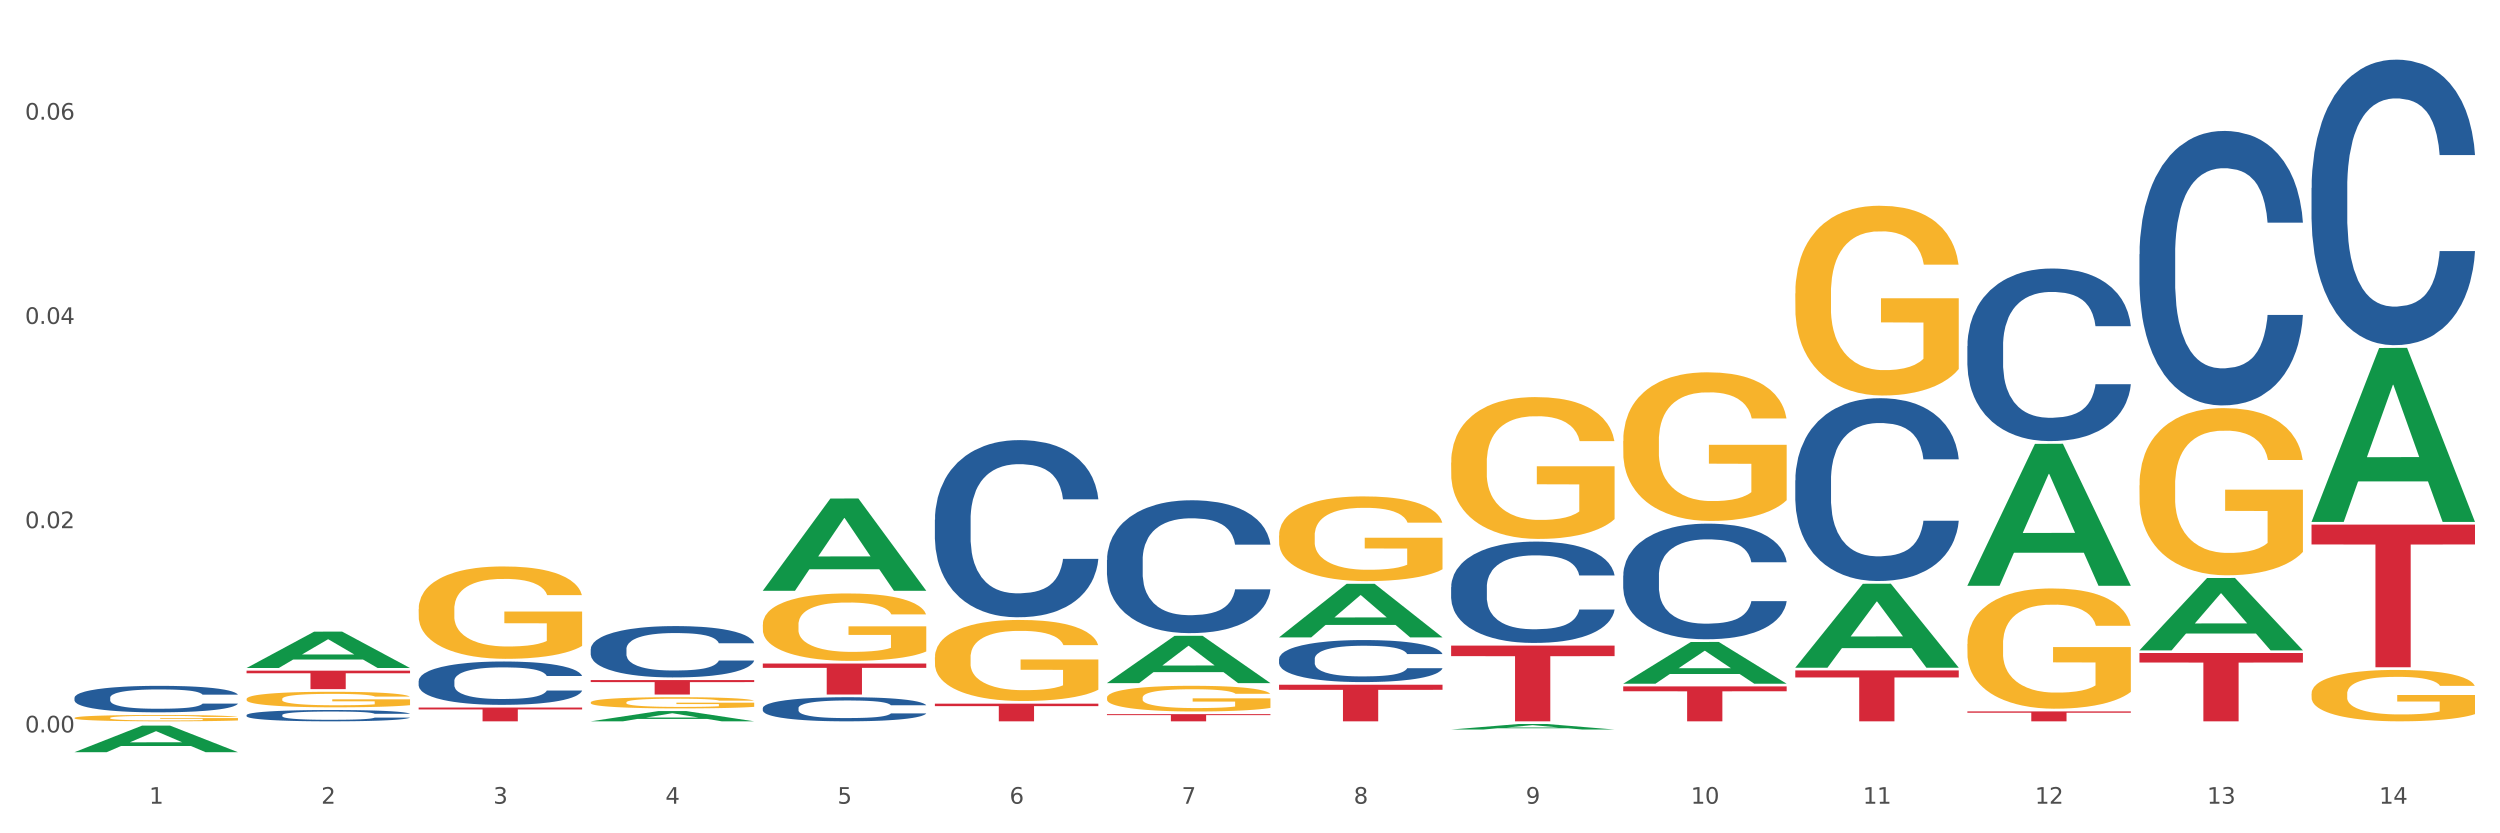 <?xml version="1.0" encoding="utf-8" standalone="no"?>
<!DOCTYPE svg PUBLIC "-//W3C//DTD SVG 1.1//EN"
  "http://www.w3.org/Graphics/SVG/1.1/DTD/svg11.dtd">
<svg xmlns:xlink="http://www.w3.org/1999/xlink" width="1080pt" height="360pt" viewBox="0 0 1080 360" xmlns="http://www.w3.org/2000/svg" version="1.1">
 <rect x="0" y="0" width="1080" height="360" fill="#333333" stroke="none"/>
 <defs>
  <style type="text/css">*{stroke-linejoin: round; stroke-linecap: butt}</style>
 </defs>
 <g id="figure_1">
  <g id="patch_1">
   <path d="M 0 360 
L 1080 360 
L 1080 0 
L 0 0 
z
" style="fill: #ffffff; stroke: #ffffff; stroke-linejoin: miter"/>
  </g>
  <g id="axes_1">
   <g id="matplotlib.axis_1">
    <g id="xtick_1">
     <g id="text_1">
      <!-- 1 -->
      <g style="fill: #4d4d4d" transform="translate(64.432 347.204) scale(0.096 -0.096)">
       <defs>
        <path id="DejaVuSans-31" d="M 794 531 
L 1825 531 
L 1825 4091 
L 703 3866 
L 703 4441 
L 1819 4666 
L 2450 4666 
L 2450 531 
L 3481 531 
L 3481 0 
L 794 0 
L 794 531 
z
" transform="scale(0.016)"/>
       </defs>
       <use xlink:href="#DejaVuSans-31"/>
      </g>
     </g>
    </g>
    <g id="xtick_2">
     <g id="text_2">
      <!-- 2 -->
      <g style="fill: #4d4d4d" transform="translate(138.771 347.204) scale(0.096 -0.096)">
       <defs>
        <path id="DejaVuSans-32" d="M 1228 531 
L 3431 531 
L 3431 0 
L 469 0 
L 469 531 
Q 828 903 1448 1529 
Q 2069 2156 2228 2338 
Q 2531 2678 2651 2914 
Q 2772 3150 2772 3378 
Q 2772 3750 2511 3984 
Q 2250 4219 1831 4219 
Q 1534 4219 1204 4116 
Q 875 4013 500 3803 
L 500 4441 
Q 881 4594 1212 4672 
Q 1544 4750 1819 4750 
Q 2544 4750 2975 4387 
Q 3406 4025 3406 3419 
Q 3406 3131 3298 2873 
Q 3191 2616 2906 2266 
Q 2828 2175 2409 1742 
Q 1991 1309 1228 531 
z
" transform="scale(0.016)"/>
       </defs>
       <use xlink:href="#DejaVuSans-32"/>
      </g>
     </g>
    </g>
    <g id="xtick_3">
     <g id="text_3">
      <!-- 3 -->
      <g style="fill: #4d4d4d" transform="translate(213.109 347.204) scale(0.096 -0.096)">
       <defs>
        <path id="DejaVuSans-33" d="M 2597 2516 
Q 3050 2419 3304 2112 
Q 3559 1806 3559 1356 
Q 3559 666 3084 287 
Q 2609 -91 1734 -91 
Q 1441 -91 1130 -33 
Q 819 25 488 141 
L 488 750 
Q 750 597 1062 519 
Q 1375 441 1716 441 
Q 2309 441 2620 675 
Q 2931 909 2931 1356 
Q 2931 1769 2642 2001 
Q 2353 2234 1838 2234 
L 1294 2234 
L 1294 2753 
L 1863 2753 
Q 2328 2753 2575 2939 
Q 2822 3125 2822 3475 
Q 2822 3834 2567 4026 
Q 2313 4219 1838 4219 
Q 1578 4219 1281 4162 
Q 984 4106 628 3988 
L 628 4550 
Q 988 4650 1302 4700 
Q 1616 4750 1894 4750 
Q 2613 4750 3031 4423 
Q 3450 4097 3450 3541 
Q 3450 3153 3228 2886 
Q 3006 2619 2597 2516 
z
" transform="scale(0.016)"/>
       </defs>
       <use xlink:href="#DejaVuSans-33"/>
      </g>
     </g>
    </g>
    <g id="xtick_4">
     <g id="text_4">
      <!-- 4 -->
      <g style="fill: #4d4d4d" transform="translate(287.448 347.204) scale(0.096 -0.096)">
       <defs>
        <path id="DejaVuSans-34" d="M 2419 4116 
L 825 1625 
L 2419 1625 
L 2419 4116 
z
M 2253 4666 
L 3047 4666 
L 3047 1625 
L 3713 1625 
L 3713 1100 
L 3047 1100 
L 3047 0 
L 2419 0 
L 2419 1100 
L 313 1100 
L 313 1709 
L 2253 4666 
z
" transform="scale(0.016)"/>
       </defs>
       <use xlink:href="#DejaVuSans-34"/>
      </g>
     </g>
    </g>
    <g id="xtick_5">
     <g id="text_5">
      <!-- 5 -->
      <g style="fill: #4d4d4d" transform="translate(361.787 347.204) scale(0.096 -0.096)">
       <defs>
        <path id="DejaVuSans-35" d="M 691 4666 
L 3169 4666 
L 3169 4134 
L 1269 4134 
L 1269 2991 
Q 1406 3038 1543 3061 
Q 1681 3084 1819 3084 
Q 2600 3084 3056 2656 
Q 3513 2228 3513 1497 
Q 3513 744 3044 326 
Q 2575 -91 1722 -91 
Q 1428 -91 1123 -41 
Q 819 9 494 109 
L 494 744 
Q 775 591 1075 516 
Q 1375 441 1709 441 
Q 2250 441 2565 725 
Q 2881 1009 2881 1497 
Q 2881 1984 2565 2268 
Q 2250 2553 1709 2553 
Q 1456 2553 1204 2497 
Q 953 2441 691 2322 
L 691 4666 
z
" transform="scale(0.016)"/>
       </defs>
       <use xlink:href="#DejaVuSans-35"/>
      </g>
     </g>
    </g>
    <g id="xtick_6">
     <g id="text_6">
      <!-- 6 -->
      <g style="fill: #4d4d4d" transform="translate(436.125 347.204) scale(0.096 -0.096)">
       <defs>
        <path id="DejaVuSans-36" d="M 2113 2584 
Q 1688 2584 1439 2293 
Q 1191 2003 1191 1497 
Q 1191 994 1439 701 
Q 1688 409 2113 409 
Q 2538 409 2786 701 
Q 3034 994 3034 1497 
Q 3034 2003 2786 2293 
Q 2538 2584 2113 2584 
z
M 3366 4563 
L 3366 3988 
Q 3128 4100 2886 4159 
Q 2644 4219 2406 4219 
Q 1781 4219 1451 3797 
Q 1122 3375 1075 2522 
Q 1259 2794 1537 2939 
Q 1816 3084 2150 3084 
Q 2853 3084 3261 2657 
Q 3669 2231 3669 1497 
Q 3669 778 3244 343 
Q 2819 -91 2113 -91 
Q 1303 -91 875 529 
Q 447 1150 447 2328 
Q 447 3434 972 4092 
Q 1497 4750 2381 4750 
Q 2619 4750 2861 4703 
Q 3103 4656 3366 4563 
z
" transform="scale(0.016)"/>
       </defs>
       <use xlink:href="#DejaVuSans-36"/>
      </g>
     </g>
    </g>
    <g id="xtick_7">
     <g id="text_7">
      <!-- 7 -->
      <g style="fill: #4d4d4d" transform="translate(510.464 347.204) scale(0.096 -0.096)">
       <defs>
        <path id="DejaVuSans-37" d="M 525 4666 
L 3525 4666 
L 3525 4397 
L 1831 0 
L 1172 0 
L 2766 4134 
L 525 4134 
L 525 4666 
z
" transform="scale(0.016)"/>
       </defs>
       <use xlink:href="#DejaVuSans-37"/>
      </g>
     </g>
    </g>
    <g id="xtick_8">
     <g id="text_8">
      <!-- 8 -->
      <g style="fill: #4d4d4d" transform="translate(584.803 347.204) scale(0.096 -0.096)">
       <defs>
        <path id="DejaVuSans-38" d="M 2034 2216 
Q 1584 2216 1326 1975 
Q 1069 1734 1069 1313 
Q 1069 891 1326 650 
Q 1584 409 2034 409 
Q 2484 409 2743 651 
Q 3003 894 3003 1313 
Q 3003 1734 2745 1975 
Q 2488 2216 2034 2216 
z
M 1403 2484 
Q 997 2584 770 2862 
Q 544 3141 544 3541 
Q 544 4100 942 4425 
Q 1341 4750 2034 4750 
Q 2731 4750 3128 4425 
Q 3525 4100 3525 3541 
Q 3525 3141 3298 2862 
Q 3072 2584 2669 2484 
Q 3125 2378 3379 2068 
Q 3634 1759 3634 1313 
Q 3634 634 3220 271 
Q 2806 -91 2034 -91 
Q 1263 -91 848 271 
Q 434 634 434 1313 
Q 434 1759 690 2068 
Q 947 2378 1403 2484 
z
M 1172 3481 
Q 1172 3119 1398 2916 
Q 1625 2713 2034 2713 
Q 2441 2713 2670 2916 
Q 2900 3119 2900 3481 
Q 2900 3844 2670 4047 
Q 2441 4250 2034 4250 
Q 1625 4250 1398 4047 
Q 1172 3844 1172 3481 
z
" transform="scale(0.016)"/>
       </defs>
       <use xlink:href="#DejaVuSans-38"/>
      </g>
     </g>
    </g>
    <g id="xtick_9">
     <g id="text_9">
      <!-- 9 -->
      <g style="fill: #4d4d4d" transform="translate(659.142 347.204) scale(0.096 -0.096)">
       <defs>
        <path id="DejaVuSans-39" d="M 703 97 
L 703 672 
Q 941 559 1184 500 
Q 1428 441 1663 441 
Q 2288 441 2617 861 
Q 2947 1281 2994 2138 
Q 2813 1869 2534 1725 
Q 2256 1581 1919 1581 
Q 1219 1581 811 2004 
Q 403 2428 403 3163 
Q 403 3881 828 4315 
Q 1253 4750 1959 4750 
Q 2769 4750 3195 4129 
Q 3622 3509 3622 2328 
Q 3622 1225 3098 567 
Q 2575 -91 1691 -91 
Q 1453 -91 1209 -44 
Q 966 3 703 97 
z
M 1959 2075 
Q 2384 2075 2632 2365 
Q 2881 2656 2881 3163 
Q 2881 3666 2632 3958 
Q 2384 4250 1959 4250 
Q 1534 4250 1286 3958 
Q 1038 3666 1038 3163 
Q 1038 2656 1286 2365 
Q 1534 2075 1959 2075 
z
" transform="scale(0.016)"/>
       </defs>
       <use xlink:href="#DejaVuSans-39"/>
      </g>
     </g>
    </g>
    <g id="xtick_10">
     <g id="text_10">
      <!-- 10 -->
      <g style="fill: #4d4d4d" transform="translate(730.426 347.204) scale(0.096 -0.096)">
       <defs>
        <path id="DejaVuSans-30" d="M 2034 4250 
Q 1547 4250 1301 3770 
Q 1056 3291 1056 2328 
Q 1056 1369 1301 889 
Q 1547 409 2034 409 
Q 2525 409 2770 889 
Q 3016 1369 3016 2328 
Q 3016 3291 2770 3770 
Q 2525 4250 2034 4250 
z
M 2034 4750 
Q 2819 4750 3233 4129 
Q 3647 3509 3647 2328 
Q 3647 1150 3233 529 
Q 2819 -91 2034 -91 
Q 1250 -91 836 529 
Q 422 1150 422 2328 
Q 422 3509 836 4129 
Q 1250 4750 2034 4750 
z
" transform="scale(0.016)"/>
       </defs>
       <use xlink:href="#DejaVuSans-31"/>
       <use xlink:href="#DejaVuSans-30" transform="translate(63.623 0)"/>
      </g>
     </g>
    </g>
    <g id="xtick_11">
     <g id="text_11">
      <!-- 11 -->
      <g style="fill: #4d4d4d" transform="translate(804.765 347.204) scale(0.096 -0.096)">
       <use xlink:href="#DejaVuSans-31"/>
       <use xlink:href="#DejaVuSans-31" transform="translate(63.623 0)"/>
      </g>
     </g>
    </g>
    <g id="xtick_12">
     <g id="text_12">
      <!-- 12 -->
      <g style="fill: #4d4d4d" transform="translate(879.104 347.204) scale(0.096 -0.096)">
       <use xlink:href="#DejaVuSans-31"/>
       <use xlink:href="#DejaVuSans-32" transform="translate(63.623 0)"/>
      </g>
     </g>
    </g>
    <g id="xtick_13">
     <g id="text_13">
      <!-- 13 -->
      <g style="fill: #4d4d4d" transform="translate(953.442 347.204) scale(0.096 -0.096)">
       <use xlink:href="#DejaVuSans-31"/>
       <use xlink:href="#DejaVuSans-33" transform="translate(63.623 0)"/>
      </g>
     </g>
    </g>
    <g id="xtick_14">
     <g id="text_14">
      <!-- 14 -->
      <g style="fill: #4d4d4d" transform="translate(1027.781 347.204) scale(0.096 -0.096)">
       <use xlink:href="#DejaVuSans-31"/>
       <use xlink:href="#DejaVuSans-34" transform="translate(63.623 0)"/>
      </g>
     </g>
    </g>
    <g id="xtick_15"/>
    <g id="xtick_16"/>
    <g id="xtick_17"/>
    <g id="xtick_18"/>
    <g id="xtick_19"/>
    <g id="xtick_20"/>
    <g id="xtick_21"/>
    <g id="xtick_22"/>
    <g id="xtick_23"/>
    <g id="xtick_24"/>
    <g id="xtick_25"/>
    <g id="xtick_26"/>
    <g id="xtick_27"/>
   </g>
   <g id="matplotlib.axis_2">
    <g id="ytick_1">
     <g id="text_15">
      <!-- 0.00 -->
      <g style="fill: #4d4d4d" transform="translate(10.8 316.41) scale(0.096 -0.096)">
       <defs>
        <path id="DejaVuSans-2e" d="M 684 794 
L 1344 794 
L 1344 0 
L 684 0 
L 684 794 
z
" transform="scale(0.016)"/>
       </defs>
       <use xlink:href="#DejaVuSans-30"/>
       <use xlink:href="#DejaVuSans-2e" transform="translate(63.623 0)"/>
       <use xlink:href="#DejaVuSans-30" transform="translate(95.41 0)"/>
       <use xlink:href="#DejaVuSans-30" transform="translate(159.033 0)"/>
      </g>
     </g>
    </g>
    <g id="ytick_2">
     <g id="text_16">
      <!-- 0.02 -->
      <g style="fill: #4d4d4d" transform="translate(10.8 228.169) scale(0.096 -0.096)">
       <use xlink:href="#DejaVuSans-30"/>
       <use xlink:href="#DejaVuSans-2e" transform="translate(63.623 0)"/>
       <use xlink:href="#DejaVuSans-30" transform="translate(95.41 0)"/>
       <use xlink:href="#DejaVuSans-32" transform="translate(159.033 0)"/>
      </g>
     </g>
    </g>
    <g id="ytick_3">
     <g id="text_17">
      <!-- 0.04 -->
      <g style="fill: #4d4d4d" transform="translate(10.8 139.928) scale(0.096 -0.096)">
       <use xlink:href="#DejaVuSans-30"/>
       <use xlink:href="#DejaVuSans-2e" transform="translate(63.623 0)"/>
       <use xlink:href="#DejaVuSans-30" transform="translate(95.41 0)"/>
       <use xlink:href="#DejaVuSans-34" transform="translate(159.033 0)"/>
      </g>
     </g>
    </g>
    <g id="ytick_4">
     <g id="text_18">
      <!-- 0.06 -->
      <g style="fill: #4d4d4d" transform="translate(10.8 51.687) scale(0.096 -0.096)">
       <use xlink:href="#DejaVuSans-30"/>
       <use xlink:href="#DejaVuSans-2e" transform="translate(63.623 0)"/>
       <use xlink:href="#DejaVuSans-30" transform="translate(95.41 0)"/>
       <use xlink:href="#DejaVuSans-36" transform="translate(159.033 0)"/>
      </g>
     </g>
    </g>
    <g id="ytick_5"/>
    <g id="ytick_6"/>
    <g id="ytick_7"/>
   </g>
   <g id="PolyCollection_1">
    <path d="M 32.175 324.928 
L 32.248 324.917 
L 61.37 313.469 
L 73.456 313.458 
L 102.797 324.95 
L 88.818 324.95 
L 82.484 322.274 
L 52.415 322.274 
L 52.197 322.317 
L 46.081 324.95 
L 32.175 324.95 
L 32.175 324.928 
L 56.201 320.677 
L 78.698 320.666 
L 67.559 315.908 
L 67.413 315.886 
L 67.267 315.918 
L 56.128 320.666 
L 56.201 320.677 
L 32.175 324.928 
z
" clip-path="url(#p1d98fa9360)" style="fill: #109648"/>
    <path d="M 403.869 224.512 
L 403.952 224.442 
L 403.952 222.485 
L 404.202 219.829 
L 405.121 214.935 
L 406.289 211.23 
L 408.293 206.896 
L 409.378 205.079 
L 410.797 203.052 
L 413.719 199.766 
L 417.058 196.97 
L 419.395 195.432 
L 421.148 194.453 
L 425.072 192.706 
L 427.326 191.937 
L 429.663 191.308 
L 431.666 190.888 
L 435.006 190.399 
L 437.677 190.189 
L 440.766 190.119 
L 443.353 190.189 
L 446.776 190.469 
L 451.785 191.308 
L 453.704 191.797 
L 456.292 192.636 
L 458.964 193.754 
L 461.134 194.873 
L 463.638 196.481 
L 466.226 198.578 
L 468.73 201.234 
L 470.483 203.681 
L 471.903 206.267 
L 473.155 209.413 
L 474.073 212.838 
L 474.49 215.704 
L 459.214 215.704 
L 458.797 213.118 
L 457.962 210.322 
L 457.127 208.434 
L 456.209 206.896 
L 454.79 205.149 
L 453.538 204.03 
L 451.451 202.702 
L 449.531 201.863 
L 447.945 201.374 
L 446.025 200.955 
L 441.934 200.535 
L 439.012 200.535 
L 437.176 200.675 
L 434.922 201.024 
L 433.002 201.514 
L 430.748 202.353 
L 428.995 203.261 
L 427.242 204.45 
L 426.24 205.289 
L 424.738 206.827 
L 423.736 208.085 
L 422.401 210.252 
L 421.649 211.79 
L 420.314 215.774 
L 419.729 218.71 
L 419.479 220.737 
L 419.312 222.974 
L 419.312 233.879 
L 419.813 238.773 
L 420.23 240.87 
L 420.898 243.247 
L 422.15 246.322 
L 423.987 249.328 
L 425.907 251.495 
L 427.493 252.824 
L 428.995 253.802 
L 430.498 254.571 
L 432.334 255.27 
L 433.837 255.69 
L 436.091 256.109 
L 438.762 256.319 
L 440.849 256.319 
L 445.106 255.969 
L 447.026 255.62 
L 448.863 255.13 
L 450.866 254.361 
L 452.452 253.523 
L 453.371 252.893 
L 454.873 251.565 
L 456.042 250.167 
L 457.044 248.559 
L 457.711 247.161 
L 458.463 245.064 
L 459.047 242.687 
L 459.214 241.429 
L 474.49 241.429 
L 474.156 243.946 
L 473.572 246.392 
L 472.403 249.678 
L 471.485 251.565 
L 470.066 253.872 
L 468.563 255.829 
L 466.477 257.997 
L 464.557 259.604 
L 462.553 261.002 
L 460.383 262.261 
L 456.459 264.008 
L 455.04 264.498 
L 452.035 265.336 
L 449.698 265.826 
L 446.275 266.315 
L 442.769 266.595 
L 439.096 266.665 
L 435.84 266.525 
L 432.251 266.105 
L 429.997 265.686 
L 427.493 265.057 
L 424.571 264.078 
L 421.816 262.89 
L 419.228 261.492 
L 416.808 259.884 
L 414.554 258.066 
L 411.632 255.061 
L 409.462 252.125 
L 407.875 249.398 
L 406.79 247.091 
L 405.705 244.155 
L 405.121 242.128 
L 404.202 237.235 
L 403.869 232.691 
L 403.869 224.512 
z
" clip-path="url(#p1d98fa9360)" style="fill: #255c99"/>
    <path d="M 329.53 305.877 
L 329.613 305.868 
L 329.613 305.601 
L 329.864 305.24 
L 330.782 304.574 
L 331.951 304.07 
L 333.954 303.48 
L 335.039 303.232 
L 336.458 302.956 
L 339.38 302.509 
L 342.719 302.129 
L 345.057 301.919 
L 346.81 301.786 
L 350.733 301.548 
L 352.987 301.444 
L 355.324 301.358 
L 357.328 301.301 
L 360.667 301.234 
L 363.338 301.206 
L 366.427 301.196 
L 369.015 301.206 
L 372.437 301.244 
L 377.446 301.358 
L 379.366 301.425 
L 381.954 301.539 
L 384.625 301.691 
L 386.795 301.843 
L 389.3 302.062 
L 391.887 302.347 
L 394.392 302.709 
L 396.145 303.042 
L 397.564 303.394 
L 398.816 303.822 
L 399.734 304.288 
L 400.152 304.679 
L 384.875 304.679 
L 384.458 304.326 
L 383.623 303.946 
L 382.788 303.689 
L 381.87 303.48 
L 380.451 303.242 
L 379.199 303.09 
L 377.112 302.909 
L 375.192 302.795 
L 373.606 302.728 
L 371.686 302.671 
L 367.595 302.614 
L 364.674 302.614 
L 362.837 302.633 
L 360.583 302.68 
L 358.663 302.747 
L 356.41 302.861 
L 354.656 302.985 
L 352.903 303.147 
L 351.902 303.261 
L 350.399 303.47 
L 349.397 303.641 
L 348.062 303.936 
L 347.31 304.146 
L 345.975 304.688 
L 345.391 305.088 
L 345.14 305.364 
L 344.973 305.668 
L 344.973 307.152 
L 345.474 307.818 
L 345.891 308.104 
L 346.559 308.427 
L 347.811 308.846 
L 349.648 309.255 
L 351.568 309.55 
L 353.154 309.731 
L 354.656 309.864 
L 356.159 309.969 
L 357.996 310.064 
L 359.498 310.121 
L 361.752 310.178 
L 364.423 310.206 
L 366.51 310.206 
L 370.768 310.159 
L 372.688 310.111 
L 374.524 310.045 
L 376.528 309.94 
L 378.114 309.826 
L 379.032 309.74 
L 380.534 309.559 
L 381.703 309.369 
L 382.705 309.15 
L 383.373 308.96 
L 384.124 308.675 
L 384.708 308.351 
L 384.875 308.18 
L 400.152 308.18 
L 399.818 308.522 
L 399.233 308.855 
L 398.065 309.303 
L 397.146 309.559 
L 395.727 309.873 
L 394.225 310.14 
L 392.138 310.435 
L 390.218 310.654 
L 388.214 310.844 
L 386.044 311.015 
L 382.121 311.253 
L 380.701 311.32 
L 377.696 311.434 
L 375.359 311.5 
L 371.936 311.567 
L 368.43 311.605 
L 364.757 311.615 
L 361.502 311.595 
L 357.912 311.538 
L 355.658 311.481 
L 353.154 311.396 
L 350.232 311.262 
L 347.477 311.101 
L 344.89 310.91 
L 342.469 310.692 
L 340.215 310.444 
L 337.293 310.035 
L 335.123 309.636 
L 333.537 309.264 
L 332.452 308.95 
L 331.366 308.551 
L 330.782 308.275 
L 329.864 307.609 
L 329.53 306.991 
L 329.53 305.877 
z
" clip-path="url(#p1d98fa9360)" style="fill: #255c99"/>
    <path d="M 255.191 280.435 
L 255.275 280.414 
L 255.275 279.847 
L 255.525 279.077 
L 256.443 277.659 
L 257.612 276.585 
L 259.615 275.328 
L 260.701 274.802 
L 262.12 274.214 
L 265.041 273.262 
L 268.381 272.451 
L 270.718 272.005 
L 272.471 271.722 
L 276.394 271.215 
L 278.648 270.992 
L 280.986 270.81 
L 282.989 270.688 
L 286.328 270.546 
L 288.999 270.485 
L 292.088 270.465 
L 294.676 270.485 
L 298.098 270.567 
L 303.107 270.81 
L 305.027 270.952 
L 307.615 271.195 
L 310.286 271.519 
L 312.457 271.843 
L 314.961 272.309 
L 317.549 272.917 
L 320.053 273.687 
L 321.806 274.396 
L 323.225 275.146 
L 324.477 276.058 
L 325.396 277.051 
L 325.813 277.881 
L 310.537 277.881 
L 310.119 277.132 
L 309.284 276.321 
L 308.45 275.774 
L 307.531 275.328 
L 306.112 274.822 
L 304.86 274.498 
L 302.773 274.113 
L 300.853 273.869 
L 299.267 273.728 
L 297.347 273.606 
L 293.257 273.484 
L 290.335 273.484 
L 288.499 273.525 
L 286.245 273.626 
L 284.325 273.768 
L 282.071 274.011 
L 280.318 274.275 
L 278.565 274.619 
L 277.563 274.862 
L 276.06 275.308 
L 275.059 275.673 
L 273.723 276.301 
L 272.972 276.747 
L 271.636 277.902 
L 271.052 278.753 
L 270.801 279.34 
L 270.634 279.989 
L 270.634 283.15 
L 271.135 284.568 
L 271.553 285.176 
L 272.22 285.865 
L 273.473 286.757 
L 275.309 287.628 
L 277.229 288.256 
L 278.815 288.641 
L 280.318 288.925 
L 281.82 289.148 
L 283.657 289.35 
L 285.159 289.472 
L 287.413 289.593 
L 290.085 289.654 
L 292.172 289.654 
L 296.429 289.553 
L 298.349 289.452 
L 300.185 289.31 
L 302.189 289.087 
L 303.775 288.844 
L 304.693 288.661 
L 306.196 288.276 
L 307.364 287.871 
L 308.366 287.405 
L 309.034 287 
L 309.785 286.392 
L 310.37 285.703 
L 310.537 285.338 
L 325.813 285.338 
L 325.479 286.068 
L 324.895 286.777 
L 323.726 287.729 
L 322.808 288.276 
L 321.389 288.945 
L 319.886 289.512 
L 317.799 290.141 
L 315.879 290.607 
L 313.876 291.012 
L 311.705 291.377 
L 307.782 291.883 
L 306.363 292.025 
L 303.358 292.268 
L 301.02 292.41 
L 297.598 292.552 
L 294.092 292.633 
L 290.419 292.653 
L 287.163 292.613 
L 283.573 292.491 
L 281.32 292.369 
L 278.815 292.187 
L 275.893 291.903 
L 273.139 291.559 
L 270.551 291.154 
L 268.13 290.688 
L 265.876 290.161 
L 262.955 289.29 
L 260.784 288.438 
L 259.198 287.648 
L 258.113 286.98 
L 257.028 286.128 
L 256.443 285.541 
L 255.525 284.122 
L 255.191 282.805 
L 255.191 280.435 
z
" clip-path="url(#p1d98fa9360)" style="fill: #255c99"/>
    <path d="M 180.852 294.183 
L 180.936 294.166 
L 180.936 293.687 
L 181.186 293.037 
L 182.105 291.839 
L 183.273 290.932 
L 185.277 289.871 
L 186.362 289.427 
L 187.781 288.931 
L 190.703 288.126 
L 194.042 287.442 
L 196.379 287.066 
L 198.132 286.826 
L 202.056 286.399 
L 204.31 286.21 
L 206.647 286.056 
L 208.65 285.954 
L 211.989 285.834 
L 214.661 285.783 
L 217.749 285.766 
L 220.337 285.783 
L 223.76 285.851 
L 228.768 286.056 
L 230.688 286.176 
L 233.276 286.381 
L 235.947 286.655 
L 238.118 286.929 
L 240.622 287.322 
L 243.21 287.836 
L 245.714 288.486 
L 247.467 289.085 
L 248.886 289.718 
L 250.139 290.487 
L 251.057 291.326 
L 251.474 292.027 
L 236.198 292.027 
L 235.78 291.394 
L 234.946 290.71 
L 234.111 290.248 
L 233.193 289.871 
L 231.774 289.444 
L 230.521 289.17 
L 228.434 288.845 
L 226.514 288.64 
L 224.928 288.52 
L 223.008 288.417 
L 218.918 288.315 
L 215.996 288.315 
L 214.16 288.349 
L 211.906 288.434 
L 209.986 288.554 
L 207.732 288.759 
L 205.979 288.982 
L 204.226 289.273 
L 203.224 289.478 
L 201.722 289.854 
L 200.72 290.162 
L 199.384 290.693 
L 198.633 291.069 
L 197.297 292.044 
L 196.713 292.763 
L 196.463 293.259 
L 196.296 293.806 
L 196.296 296.475 
L 196.797 297.673 
L 197.214 298.186 
L 197.882 298.768 
L 199.134 299.521 
L 200.97 300.256 
L 202.89 300.787 
L 204.476 301.112 
L 205.979 301.351 
L 207.482 301.539 
L 209.318 301.71 
L 210.821 301.813 
L 213.075 301.916 
L 215.746 301.967 
L 217.833 301.967 
L 222.09 301.881 
L 224.01 301.796 
L 225.847 301.676 
L 227.85 301.488 
L 229.436 301.283 
L 230.354 301.129 
L 231.857 300.804 
L 233.026 300.461 
L 234.027 300.068 
L 234.695 299.726 
L 235.447 299.213 
L 236.031 298.631 
L 236.198 298.323 
L 251.474 298.323 
L 251.14 298.939 
L 250.556 299.538 
L 249.387 300.342 
L 248.469 300.804 
L 247.05 301.368 
L 245.547 301.847 
L 243.46 302.378 
L 241.54 302.771 
L 239.537 303.113 
L 237.367 303.421 
L 233.443 303.849 
L 232.024 303.969 
L 229.019 304.174 
L 226.681 304.294 
L 223.259 304.413 
L 219.753 304.482 
L 216.08 304.499 
L 212.824 304.465 
L 209.235 304.362 
L 206.981 304.26 
L 204.476 304.106 
L 201.555 303.866 
L 198.8 303.575 
L 196.212 303.233 
L 193.791 302.84 
L 191.538 302.395 
L 188.616 301.659 
L 186.445 300.941 
L 184.859 300.273 
L 183.774 299.709 
L 182.689 298.99 
L 182.105 298.494 
L 181.186 297.296 
L 180.852 296.184 
L 180.852 294.183 
z
" clip-path="url(#p1d98fa9360)" style="fill: #255c99"/>
    <path d="M 106.514 308.919 
L 106.597 308.914 
L 106.597 308.789 
L 106.848 308.619 
L 107.766 308.306 
L 108.935 308.069 
L 110.938 307.792 
L 112.023 307.676 
L 113.442 307.546 
L 116.364 307.336 
L 119.703 307.157 
L 122.04 307.059 
L 123.794 306.996 
L 127.717 306.884 
L 129.971 306.835 
L 132.308 306.795 
L 134.312 306.768 
L 137.651 306.737 
L 140.322 306.723 
L 143.411 306.719 
L 145.998 306.723 
L 149.421 306.741 
L 154.43 306.795 
L 156.35 306.826 
L 158.937 306.88 
L 161.609 306.951 
L 163.779 307.023 
L 166.283 307.126 
L 168.871 307.26 
L 171.376 307.43 
L 173.129 307.586 
L 174.548 307.752 
L 175.8 307.953 
L 176.718 308.172 
L 177.135 308.355 
L 161.859 308.355 
L 161.442 308.19 
L 160.607 308.011 
L 159.772 307.89 
L 158.854 307.792 
L 157.435 307.68 
L 156.183 307.609 
L 154.096 307.524 
L 152.176 307.47 
L 150.59 307.439 
L 148.67 307.412 
L 144.579 307.385 
L 141.658 307.385 
L 139.821 307.394 
L 137.567 307.416 
L 135.647 307.448 
L 133.393 307.501 
L 131.64 307.559 
L 129.887 307.635 
L 128.886 307.689 
L 127.383 307.787 
L 126.381 307.868 
L 125.046 308.007 
L 124.294 308.105 
L 122.959 308.36 
L 122.374 308.548 
L 122.124 308.677 
L 121.957 308.82 
L 121.957 309.518 
L 122.458 309.831 
L 122.875 309.965 
L 123.543 310.117 
L 124.795 310.314 
L 126.632 310.506 
L 128.552 310.644 
L 130.138 310.729 
L 131.64 310.792 
L 133.143 310.841 
L 134.979 310.886 
L 136.482 310.913 
L 138.736 310.939 
L 141.407 310.953 
L 143.494 310.953 
L 147.751 310.93 
L 149.671 310.908 
L 151.508 310.877 
L 153.511 310.828 
L 155.097 310.774 
L 156.016 310.734 
L 157.518 310.649 
L 158.687 310.559 
L 159.689 310.457 
L 160.357 310.367 
L 161.108 310.233 
L 161.692 310.081 
L 161.859 310.001 
L 177.135 310.001 
L 176.802 310.161 
L 176.217 310.318 
L 175.049 310.528 
L 174.13 310.649 
L 172.711 310.796 
L 171.209 310.922 
L 169.122 311.06 
L 167.202 311.163 
L 165.198 311.252 
L 163.028 311.333 
L 159.104 311.445 
L 157.685 311.476 
L 154.68 311.53 
L 152.343 311.561 
L 148.92 311.592 
L 145.414 311.61 
L 141.741 311.615 
L 138.486 311.606 
L 134.896 311.579 
L 132.642 311.552 
L 130.138 311.512 
L 127.216 311.449 
L 124.461 311.373 
L 121.874 311.284 
L 119.453 311.181 
L 117.199 311.065 
L 114.277 310.872 
L 112.107 310.685 
L 110.521 310.51 
L 109.435 310.363 
L 108.35 310.175 
L 107.766 310.045 
L 106.848 309.732 
L 106.514 309.442 
L 106.514 308.919 
z
" clip-path="url(#p1d98fa9360)" style="fill: #255c99"/>
    <path d="M 32.175 301.425 
L 32.258 301.415 
L 32.258 301.122 
L 32.509 300.725 
L 33.427 299.993 
L 34.596 299.439 
L 36.599 298.791 
L 37.684 298.519 
L 39.104 298.216 
L 42.025 297.724 
L 45.364 297.306 
L 47.702 297.076 
L 49.455 296.93 
L 53.378 296.669 
L 55.632 296.554 
L 57.969 296.459 
L 59.973 296.397 
L 63.312 296.324 
L 65.983 296.292 
L 69.072 296.282 
L 71.66 296.292 
L 75.082 296.334 
L 80.091 296.459 
L 82.011 296.533 
L 84.599 296.658 
L 87.27 296.825 
L 89.44 296.993 
L 91.945 297.233 
L 94.533 297.547 
L 97.037 297.944 
L 98.79 298.31 
L 100.209 298.697 
L 101.461 299.167 
L 102.379 299.679 
L 102.797 300.108 
L 87.52 300.108 
L 87.103 299.721 
L 86.268 299.303 
L 85.434 299.021 
L 84.515 298.791 
L 83.096 298.529 
L 81.844 298.362 
L 79.757 298.163 
L 77.837 298.038 
L 76.251 297.965 
L 74.331 297.902 
L 70.241 297.839 
L 67.319 297.839 
L 65.482 297.86 
L 63.229 297.913 
L 61.309 297.986 
L 59.055 298.111 
L 57.302 298.247 
L 55.549 298.425 
L 54.547 298.55 
L 53.044 298.78 
L 52.043 298.968 
L 50.707 299.293 
L 49.956 299.523 
L 48.62 300.118 
L 48.036 300.557 
L 47.785 300.861 
L 47.618 301.195 
L 47.618 302.826 
L 48.119 303.558 
L 48.537 303.871 
L 49.204 304.227 
L 50.457 304.687 
L 52.293 305.136 
L 54.213 305.46 
L 55.799 305.659 
L 57.302 305.805 
L 58.804 305.92 
L 60.641 306.025 
L 62.143 306.088 
L 64.397 306.15 
L 67.069 306.182 
L 69.155 306.182 
L 73.413 306.13 
L 75.333 306.077 
L 77.169 306.004 
L 79.173 305.889 
L 80.759 305.764 
L 81.677 305.67 
L 83.18 305.471 
L 84.348 305.262 
L 85.35 305.021 
L 86.018 304.812 
L 86.769 304.499 
L 87.353 304.143 
L 87.52 303.955 
L 102.797 303.955 
L 102.463 304.331 
L 101.879 304.697 
L 100.71 305.189 
L 99.792 305.471 
L 98.372 305.816 
L 96.87 306.109 
L 94.783 306.433 
L 92.863 306.673 
L 90.86 306.882 
L 88.689 307.07 
L 84.766 307.332 
L 83.347 307.405 
L 80.341 307.53 
L 78.004 307.604 
L 74.581 307.677 
L 71.075 307.719 
L 67.402 307.729 
L 64.147 307.708 
L 60.557 307.645 
L 58.303 307.583 
L 55.799 307.489 
L 52.877 307.342 
L 50.123 307.164 
L 47.535 306.955 
L 45.114 306.715 
L 42.86 306.443 
L 39.938 305.994 
L 37.768 305.555 
L 36.182 305.147 
L 35.097 304.802 
L 34.011 304.363 
L 33.427 304.06 
L 32.509 303.328 
L 32.175 302.648 
L 32.175 301.425 
z
" clip-path="url(#p1d98fa9360)" style="fill: #255c99"/>
    <path d="M 106.514 289.737 
L 177.135 289.737 
L 177.135 290.843 
L 149.355 290.851 
L 149.355 297.696 
L 134.126 297.696 
L 134.126 290.851 
L 106.514 290.843 
L 106.514 289.745 
L 106.514 289.737 
z
" clip-path="url(#p1d98fa9360)" style="fill: #d62839"/>
    <path d="M 180.852 305.647 
L 251.474 305.647 
L 251.474 306.476 
L 223.694 306.482 
L 223.694 311.615 
L 208.465 311.615 
L 208.465 306.482 
L 180.852 306.476 
L 180.852 305.653 
L 180.852 305.647 
z
" clip-path="url(#p1d98fa9360)" style="fill: #d62839"/>
    <path d="M 255.191 293.801 
L 325.813 293.801 
L 325.813 294.667 
L 298.033 294.673 
L 298.033 300.034 
L 282.804 300.034 
L 282.804 294.673 
L 255.191 294.667 
L 255.191 293.807 
L 255.191 293.801 
z
" clip-path="url(#p1d98fa9360)" style="fill: #d62839"/>
    <path d="M 329.53 286.655 
L 400.152 286.655 
L 400.152 288.516 
L 372.371 288.529 
L 372.371 300.048 
L 357.143 300.048 
L 357.143 288.529 
L 329.53 288.516 
L 329.53 286.668 
L 329.53 286.655 
z
" clip-path="url(#p1d98fa9360)" style="fill: #d62839"/>
    <path d="M 403.869 303.993 
L 474.49 303.993 
L 474.49 305.052 
L 446.71 305.06 
L 446.71 311.615 
L 431.481 311.615 
L 431.481 305.06 
L 403.869 305.052 
L 403.869 304 
L 403.869 303.993 
z
" clip-path="url(#p1d98fa9360)" style="fill: #d62839"/>
    <path d="M 478.207 308.515 
L 548.829 308.515 
L 548.829 308.945 
L 521.049 308.948 
L 521.049 311.615 
L 505.82 311.615 
L 505.82 308.948 
L 478.207 308.945 
L 478.207 308.518 
L 478.207 308.515 
z
" clip-path="url(#p1d98fa9360)" style="fill: #d62839"/>
    <path d="M 552.546 295.81 
L 623.168 295.81 
L 623.168 298.006 
L 595.388 298.021 
L 595.388 311.615 
L 580.159 311.615 
L 580.159 298.021 
L 552.546 298.006 
L 552.546 295.825 
L 552.546 295.81 
z
" clip-path="url(#p1d98fa9360)" style="fill: #d62839"/>
    <path d="M 626.885 278.901 
L 697.506 278.901 
L 697.506 283.447 
L 669.726 283.478 
L 669.726 311.615 
L 654.497 311.615 
L 654.497 283.478 
L 626.885 283.447 
L 626.885 278.931 
L 626.885 278.901 
z
" clip-path="url(#p1d98fa9360)" style="fill: #d62839"/>
    <path d="M 701.223 296.534 
L 771.845 296.534 
L 771.845 298.63 
L 744.065 298.644 
L 744.065 311.615 
L 728.836 311.615 
L 728.836 298.644 
L 701.223 298.63 
L 701.223 296.548 
L 701.223 296.534 
z
" clip-path="url(#p1d98fa9360)" style="fill: #d62839"/>
    <path d="M 775.562 289.599 
L 846.184 289.599 
L 846.184 292.659 
L 818.404 292.679 
L 818.404 311.615 
L 803.175 311.615 
L 803.175 292.679 
L 775.562 292.659 
L 775.562 289.62 
L 775.562 289.599 
z
" clip-path="url(#p1d98fa9360)" style="fill: #d62839"/>
    <path d="M 849.901 307.311 
L 920.523 307.311 
L 920.523 307.909 
L 892.742 307.913 
L 892.742 311.615 
L 877.514 311.615 
L 877.514 307.913 
L 849.901 307.909 
L 849.901 307.315 
L 849.901 307.311 
z
" clip-path="url(#p1d98fa9360)" style="fill: #d62839"/>
    <path d="M 478.207 241.903 
L 478.291 241.851 
L 478.291 240.383 
L 478.541 238.391 
L 479.459 234.721 
L 480.628 231.943 
L 482.632 228.693 
L 483.717 227.33 
L 485.136 225.81 
L 488.058 223.346 
L 491.397 221.249 
L 493.734 220.096 
L 495.487 219.362 
L 499.41 218.051 
L 501.664 217.474 
L 504.002 217.003 
L 506.005 216.688 
L 509.344 216.321 
L 512.016 216.164 
L 515.104 216.111 
L 517.692 216.164 
L 521.115 216.374 
L 526.123 217.003 
L 528.043 217.37 
L 530.631 217.999 
L 533.302 218.837 
L 535.473 219.676 
L 537.977 220.882 
L 540.565 222.455 
L 543.069 224.447 
L 544.822 226.281 
L 546.241 228.221 
L 547.493 230.58 
L 548.412 233.149 
L 548.829 235.298 
L 533.553 235.298 
L 533.135 233.358 
L 532.301 231.262 
L 531.466 229.846 
L 530.548 228.693 
L 529.128 227.382 
L 527.876 226.544 
L 525.789 225.548 
L 523.869 224.918 
L 522.283 224.551 
L 520.363 224.237 
L 516.273 223.922 
L 513.351 223.922 
L 511.515 224.027 
L 509.261 224.289 
L 507.341 224.656 
L 505.087 225.285 
L 503.334 225.967 
L 501.581 226.858 
L 500.579 227.487 
L 499.077 228.64 
L 498.075 229.584 
L 496.739 231.209 
L 495.988 232.362 
L 494.652 235.351 
L 494.068 237.552 
L 493.818 239.073 
L 493.651 240.75 
L 493.651 248.928 
L 494.151 252.598 
L 494.569 254.17 
L 495.237 255.953 
L 496.489 258.259 
L 498.325 260.513 
L 500.245 262.139 
L 501.831 263.135 
L 503.334 263.868 
L 504.837 264.445 
L 506.673 264.969 
L 508.176 265.284 
L 510.429 265.598 
L 513.101 265.756 
L 515.188 265.756 
L 519.445 265.494 
L 521.365 265.231 
L 523.202 264.865 
L 525.205 264.288 
L 526.791 263.659 
L 527.709 263.187 
L 529.212 262.191 
L 530.381 261.142 
L 531.382 259.937 
L 532.05 258.888 
L 532.801 257.316 
L 533.386 255.533 
L 533.553 254.59 
L 548.829 254.59 
L 548.495 256.477 
L 547.911 258.312 
L 546.742 260.776 
L 545.824 262.191 
L 544.405 263.921 
L 542.902 265.389 
L 540.815 267.014 
L 538.895 268.22 
L 536.892 269.268 
L 534.721 270.212 
L 530.798 271.522 
L 529.379 271.889 
L 526.374 272.518 
L 524.036 272.885 
L 520.614 273.252 
L 517.108 273.462 
L 513.435 273.514 
L 510.179 273.409 
L 506.59 273.095 
L 504.336 272.78 
L 501.831 272.309 
L 498.91 271.575 
L 496.155 270.683 
L 493.567 269.635 
L 491.146 268.429 
L 488.892 267.066 
L 485.971 264.812 
L 483.8 262.61 
L 482.214 260.566 
L 481.129 258.836 
L 480.044 256.634 
L 479.459 255.114 
L 478.541 251.444 
L 478.207 248.037 
L 478.207 241.903 
z
" clip-path="url(#p1d98fa9360)" style="fill: #255c99"/>
    <path d="M 924.24 282.106 
L 994.861 282.106 
L 994.861 286.207 
L 967.081 286.235 
L 967.081 311.615 
L 951.852 311.615 
L 951.852 286.235 
L 924.24 286.207 
L 924.24 282.134 
L 924.24 282.106 
z
" clip-path="url(#p1d98fa9360)" style="fill: #d62839"/>
    <path d="M 552.546 284.66 
L 552.629 284.643 
L 552.629 284.179 
L 552.88 283.549 
L 553.798 282.388 
L 554.967 281.509 
L 556.97 280.48 
L 558.055 280.049 
L 559.475 279.568 
L 562.396 278.788 
L 565.735 278.125 
L 568.073 277.76 
L 569.826 277.528 
L 573.749 277.113 
L 576.003 276.931 
L 578.34 276.781 
L 580.344 276.682 
L 583.683 276.566 
L 586.354 276.516 
L 589.443 276.5 
L 592.031 276.516 
L 595.453 276.582 
L 600.462 276.781 
L 602.382 276.898 
L 604.97 277.097 
L 607.641 277.362 
L 609.811 277.627 
L 612.316 278.009 
L 614.903 278.506 
L 617.408 279.137 
L 619.161 279.717 
L 620.58 280.331 
L 621.832 281.077 
L 622.75 281.89 
L 623.168 282.57 
L 607.891 282.57 
L 607.474 281.956 
L 606.639 281.293 
L 605.804 280.845 
L 604.886 280.48 
L 603.467 280.066 
L 602.215 279.8 
L 600.128 279.485 
L 598.208 279.286 
L 596.622 279.17 
L 594.702 279.07 
L 590.612 278.971 
L 587.69 278.971 
L 585.853 279.004 
L 583.6 279.087 
L 581.68 279.203 
L 579.426 279.402 
L 577.673 279.618 
L 575.92 279.9 
L 574.918 280.099 
L 573.415 280.464 
L 572.414 280.762 
L 571.078 281.276 
L 570.327 281.641 
L 568.991 282.587 
L 568.407 283.283 
L 568.156 283.764 
L 567.989 284.295 
L 567.989 286.883 
L 568.49 288.044 
L 568.908 288.541 
L 569.575 289.105 
L 570.827 289.835 
L 572.664 290.548 
L 574.584 291.062 
L 576.17 291.378 
L 577.673 291.61 
L 579.175 291.792 
L 581.012 291.958 
L 582.514 292.058 
L 584.768 292.157 
L 587.439 292.207 
L 589.526 292.207 
L 593.784 292.124 
L 595.704 292.041 
L 597.54 291.925 
L 599.544 291.742 
L 601.13 291.543 
L 602.048 291.394 
L 603.551 291.079 
L 604.719 290.747 
L 605.721 290.366 
L 606.389 290.034 
L 607.14 289.536 
L 607.724 288.973 
L 607.891 288.674 
L 623.168 288.674 
L 622.834 289.271 
L 622.249 289.852 
L 621.081 290.631 
L 620.163 291.079 
L 618.743 291.626 
L 617.241 292.091 
L 615.154 292.605 
L 613.234 292.986 
L 611.23 293.318 
L 609.06 293.617 
L 605.137 294.031 
L 603.718 294.147 
L 600.712 294.347 
L 598.375 294.463 
L 594.952 294.579 
L 591.446 294.645 
L 587.773 294.662 
L 584.518 294.629 
L 580.928 294.529 
L 578.674 294.429 
L 576.17 294.28 
L 573.248 294.048 
L 570.494 293.766 
L 567.906 293.434 
L 565.485 293.053 
L 563.231 292.622 
L 560.309 291.908 
L 558.139 291.212 
L 556.553 290.565 
L 555.468 290.017 
L 554.382 289.321 
L 553.798 288.84 
L 552.88 287.679 
L 552.546 286.601 
L 552.546 284.66 
z
" clip-path="url(#p1d98fa9360)" style="fill: #255c99"/>
    <path d="M 701.223 248.659 
L 701.307 248.614 
L 701.307 247.336 
L 701.557 245.602 
L 702.476 242.408 
L 703.644 239.99 
L 705.648 237.161 
L 706.733 235.974 
L 708.152 234.651 
L 711.074 232.506 
L 714.413 230.681 
L 716.75 229.677 
L 718.503 229.038 
L 722.427 227.898 
L 724.681 227.396 
L 727.018 226.985 
L 729.021 226.711 
L 732.36 226.392 
L 735.032 226.255 
L 738.12 226.209 
L 740.708 226.255 
L 744.131 226.437 
L 749.139 226.985 
L 751.059 227.304 
L 753.647 227.852 
L 756.318 228.582 
L 758.489 229.312 
L 760.993 230.362 
L 763.581 231.731 
L 766.085 233.465 
L 767.838 235.062 
L 769.257 236.75 
L 770.51 238.803 
L 771.428 241.039 
L 771.845 242.91 
L 756.569 242.91 
L 756.151 241.222 
L 755.317 239.396 
L 754.482 238.164 
L 753.564 237.161 
L 752.145 236.02 
L 750.892 235.29 
L 748.805 234.423 
L 746.885 233.875 
L 745.299 233.556 
L 743.379 233.282 
L 739.289 233.008 
L 736.367 233.008 
L 734.531 233.099 
L 732.277 233.328 
L 730.357 233.647 
L 728.103 234.195 
L 726.35 234.788 
L 724.597 235.564 
L 723.595 236.111 
L 722.093 237.115 
L 721.091 237.936 
L 719.755 239.351 
L 719.004 240.355 
L 717.668 242.956 
L 717.084 244.872 
L 716.834 246.195 
L 716.667 247.656 
L 716.667 254.774 
L 717.168 257.968 
L 717.585 259.337 
L 718.253 260.888 
L 719.505 262.896 
L 721.341 264.858 
L 723.261 266.273 
L 724.847 267.14 
L 726.35 267.779 
L 727.853 268.281 
L 729.689 268.737 
L 731.192 269.011 
L 733.446 269.284 
L 736.117 269.421 
L 738.204 269.421 
L 742.461 269.193 
L 744.381 268.965 
L 746.218 268.646 
L 748.221 268.144 
L 749.807 267.596 
L 750.725 267.185 
L 752.228 266.318 
L 753.397 265.406 
L 754.398 264.356 
L 755.066 263.444 
L 755.818 262.075 
L 756.402 260.523 
L 756.569 259.702 
L 771.845 259.702 
L 771.511 261.345 
L 770.927 262.942 
L 769.758 265.086 
L 768.84 266.318 
L 767.421 267.824 
L 765.918 269.102 
L 763.831 270.516 
L 761.911 271.566 
L 759.908 272.479 
L 757.738 273.3 
L 753.814 274.441 
L 752.395 274.76 
L 749.39 275.308 
L 747.052 275.627 
L 743.63 275.946 
L 740.124 276.129 
L 736.451 276.175 
L 733.195 276.083 
L 729.606 275.81 
L 727.352 275.536 
L 724.847 275.125 
L 721.926 274.486 
L 719.171 273.711 
L 716.583 272.798 
L 714.162 271.748 
L 711.908 270.562 
L 708.987 268.6 
L 706.816 266.683 
L 705.23 264.904 
L 704.145 263.398 
L 703.06 261.482 
L 702.476 260.158 
L 701.557 256.964 
L 701.223 253.998 
L 701.223 248.659 
z
" clip-path="url(#p1d98fa9360)" style="fill: #255c99"/>
    <path d="M 106.514 301.953 
L 106.597 301.946 
L 106.597 301.725 
L 106.764 301.535 
L 107.598 301.074 
L 108.848 300.693 
L 109.765 300.491 
L 110.683 300.325 
L 111.767 300.159 
L 113.101 299.987 
L 115.519 299.735 
L 117.019 299.606 
L 118.854 299.471 
L 122.189 299.274 
L 124.607 299.164 
L 127.108 299.071 
L 131.194 298.961 
L 133.862 298.912 
L 136.697 298.875 
L 140.115 298.85 
L 142.7 298.844 
L 148.37 298.863 
L 153.206 298.918 
L 155.54 298.961 
L 158.542 299.035 
L 160.126 299.084 
L 162.711 299.182 
L 165.379 299.311 
L 167.213 299.422 
L 169.965 299.63 
L 172.049 299.839 
L 173.967 300.097 
L 174.968 300.276 
L 175.718 300.441 
L 176.385 300.632 
L 177.052 300.933 
L 162.044 300.933 
L 161.46 300.718 
L 160.543 300.515 
L 159.209 300.319 
L 158.042 300.196 
L 156.041 300.042 
L 154.206 299.944 
L 152.289 299.87 
L 149.954 299.809 
L 148.12 299.778 
L 145.535 299.753 
L 140.449 299.759 
L 137.03 299.809 
L 134.696 299.87 
L 133.195 299.925 
L 131.861 299.987 
L 130.36 300.073 
L 128.609 300.202 
L 127.358 300.319 
L 126.108 300.466 
L 125.107 300.613 
L 124.19 300.785 
L 123.44 300.97 
L 122.856 301.16 
L 122.356 301.394 
L 121.939 301.781 
L 121.939 302.622 
L 122.106 302.813 
L 122.522 303.065 
L 123.023 303.255 
L 123.856 303.482 
L 124.607 303.636 
L 126.024 303.857 
L 127.609 304.041 
L 128.859 304.158 
L 130.11 304.256 
L 132.278 304.391 
L 134.696 304.502 
L 136.78 304.57 
L 139.615 304.631 
L 141.533 304.656 
L 143.2 304.668 
L 147.286 304.668 
L 150.204 304.649 
L 153.456 304.606 
L 155.957 304.551 
L 158.042 304.484 
L 160.376 304.373 
L 161.877 304.269 
L 161.877 302.985 
L 143.534 302.979 
L 143.534 302.125 
L 177.135 302.125 
L 177.135 304.631 
L 175.718 304.76 
L 174.134 304.877 
L 172.466 304.981 
L 169.965 305.11 
L 166.963 305.233 
L 164.295 305.319 
L 161.46 305.393 
L 158.125 305.46 
L 153.789 305.522 
L 151.121 305.546 
L 147.786 305.565 
L 143.867 305.571 
L 140.449 305.559 
L 137.114 305.528 
L 133.612 305.473 
L 130.193 305.393 
L 127.609 305.313 
L 125.024 305.215 
L 122.272 305.086 
L 120.104 304.963 
L 118.437 304.852 
L 116.603 304.711 
L 114.601 304.527 
L 113.101 304.361 
L 111.767 304.189 
L 110.349 303.968 
L 109.349 303.777 
L 108.348 303.538 
L 107.764 303.359 
L 107.097 303.083 
L 106.597 302.696 
L 106.514 301.953 
z
" clip-path="url(#p1d98fa9360)" style="fill: #f7b32b"/>
    <path d="M 180.852 263.148 
L 180.936 263.111 
L 180.936 261.799 
L 181.103 260.669 
L 181.936 257.935 
L 183.187 255.675 
L 184.104 254.472 
L 185.021 253.488 
L 186.105 252.504 
L 187.439 251.483 
L 189.857 249.989 
L 191.358 249.223 
L 193.192 248.422 
L 196.528 247.255 
L 198.946 246.599 
L 201.447 246.052 
L 205.533 245.396 
L 208.201 245.104 
L 211.036 244.886 
L 214.454 244.74 
L 217.039 244.703 
L 222.709 244.813 
L 227.545 245.141 
L 229.879 245.396 
L 232.881 245.833 
L 234.465 246.125 
L 237.05 246.708 
L 239.718 247.474 
L 241.552 248.13 
L 244.304 249.369 
L 246.388 250.609 
L 248.306 252.14 
L 249.306 253.197 
L 250.057 254.181 
L 250.724 255.311 
L 251.391 257.097 
L 236.383 257.097 
L 235.799 255.821 
L 234.882 254.618 
L 233.548 253.452 
L 232.38 252.723 
L 230.379 251.811 
L 228.545 251.228 
L 226.627 250.791 
L 224.293 250.426 
L 222.458 250.244 
L 219.874 250.098 
L 214.788 250.135 
L 211.369 250.426 
L 209.034 250.791 
L 207.534 251.119 
L 206.2 251.483 
L 204.699 251.994 
L 202.948 252.759 
L 201.697 253.452 
L 200.446 254.327 
L 199.446 255.201 
L 198.529 256.222 
L 197.778 257.316 
L 197.195 258.446 
L 196.694 259.831 
L 196.277 262.127 
L 196.277 267.121 
L 196.444 268.251 
L 196.861 269.745 
L 197.361 270.875 
L 198.195 272.224 
L 198.946 273.135 
L 200.363 274.448 
L 201.947 275.541 
L 203.198 276.234 
L 204.449 276.817 
L 206.616 277.619 
L 209.034 278.275 
L 211.119 278.676 
L 213.954 279.04 
L 215.871 279.186 
L 217.539 279.259 
L 221.625 279.259 
L 224.543 279.15 
L 227.795 278.895 
L 230.296 278.567 
L 232.38 278.166 
L 234.715 277.51 
L 236.216 276.89 
L 236.216 269.272 
L 217.873 269.235 
L 217.873 264.168 
L 251.474 264.168 
L 251.474 279.04 
L 250.057 279.806 
L 248.473 280.499 
L 246.805 281.118 
L 244.304 281.884 
L 241.302 282.613 
L 238.634 283.123 
L 235.799 283.56 
L 232.464 283.961 
L 228.128 284.326 
L 225.46 284.472 
L 222.125 284.581 
L 218.206 284.618 
L 214.788 284.545 
L 211.452 284.362 
L 207.951 284.034 
L 204.532 283.56 
L 201.947 283.087 
L 199.362 282.503 
L 196.611 281.738 
L 194.443 281.009 
L 192.776 280.353 
L 190.941 279.514 
L 188.94 278.421 
L 187.439 277.437 
L 186.105 276.416 
L 184.688 275.104 
L 183.687 273.974 
L 182.687 272.552 
L 182.103 271.495 
L 181.436 269.855 
L 180.936 267.558 
L 180.852 263.148 
z
" clip-path="url(#p1d98fa9360)" style="fill: #f7b32b"/>
    <path d="M 255.191 303.425 
L 255.275 303.421 
L 255.275 303.261 
L 255.441 303.124 
L 256.275 302.791 
L 257.526 302.516 
L 258.443 302.37 
L 259.36 302.25 
L 260.444 302.131 
L 261.778 302.007 
L 264.196 301.825 
L 265.697 301.732 
L 267.531 301.634 
L 270.866 301.492 
L 273.284 301.413 
L 275.786 301.346 
L 279.871 301.266 
L 282.539 301.231 
L 285.374 301.204 
L 288.793 301.186 
L 291.377 301.182 
L 297.047 301.195 
L 301.883 301.235 
L 304.218 301.266 
L 307.219 301.319 
L 308.804 301.355 
L 311.388 301.426 
L 314.057 301.519 
L 315.891 301.599 
L 318.642 301.749 
L 320.727 301.9 
L 322.645 302.086 
L 323.645 302.215 
L 324.395 302.335 
L 325.062 302.472 
L 325.73 302.689 
L 310.721 302.689 
L 310.138 302.534 
L 309.221 302.388 
L 307.886 302.246 
L 306.719 302.157 
L 304.718 302.047 
L 302.884 301.976 
L 300.966 301.922 
L 298.631 301.878 
L 296.797 301.856 
L 294.212 301.838 
L 289.126 301.843 
L 285.708 301.878 
L 283.373 301.922 
L 281.872 301.962 
L 280.538 302.007 
L 279.037 302.069 
L 277.286 302.162 
L 276.036 302.246 
L 274.785 302.352 
L 273.785 302.459 
L 272.867 302.583 
L 272.117 302.716 
L 271.533 302.853 
L 271.033 303.022 
L 270.616 303.301 
L 270.616 303.909 
L 270.783 304.046 
L 271.2 304.228 
L 271.7 304.365 
L 272.534 304.529 
L 273.284 304.64 
L 274.702 304.8 
L 276.286 304.933 
L 277.537 305.017 
L 278.787 305.088 
L 280.955 305.185 
L 283.373 305.265 
L 285.458 305.314 
L 288.292 305.358 
L 290.21 305.376 
L 291.878 305.385 
L 295.963 305.385 
L 298.882 305.372 
L 302.133 305.341 
L 304.635 305.301 
L 306.719 305.252 
L 309.054 305.172 
L 310.555 305.097 
L 310.555 304.17 
L 292.211 304.166 
L 292.211 303.549 
L 325.813 303.549 
L 325.813 305.358 
L 324.395 305.451 
L 322.811 305.536 
L 321.144 305.611 
L 318.642 305.704 
L 315.641 305.793 
L 312.973 305.855 
L 310.138 305.908 
L 306.803 305.957 
L 302.467 306.001 
L 299.799 306.019 
L 296.464 306.032 
L 292.545 306.037 
L 289.126 306.028 
L 285.791 306.006 
L 282.289 305.966 
L 278.871 305.908 
L 276.286 305.85 
L 273.701 305.779 
L 270.95 305.686 
L 268.782 305.598 
L 267.114 305.518 
L 265.28 305.416 
L 263.279 305.283 
L 261.778 305.163 
L 260.444 305.039 
L 259.027 304.879 
L 258.026 304.742 
L 257.025 304.569 
L 256.442 304.441 
L 255.775 304.241 
L 255.275 303.962 
L 255.191 303.425 
z
" clip-path="url(#p1d98fa9360)" style="fill: #f7b32b"/>
    <path d="M 329.53 269.832 
L 329.613 269.805 
L 329.613 268.847 
L 329.78 268.022 
L 330.614 266.026 
L 331.864 264.376 
L 332.782 263.498 
L 333.699 262.779 
L 334.783 262.06 
L 336.117 261.315 
L 338.535 260.224 
L 340.036 259.665 
L 341.87 259.08 
L 345.205 258.228 
L 347.623 257.749 
L 350.124 257.35 
L 354.21 256.871 
L 356.878 256.658 
L 359.713 256.498 
L 363.131 256.392 
L 365.716 256.365 
L 371.386 256.445 
L 376.222 256.685 
L 378.557 256.871 
L 381.558 257.19 
L 383.142 257.403 
L 385.727 257.829 
L 388.395 258.388 
L 390.23 258.867 
L 392.981 259.772 
L 395.066 260.677 
L 396.983 261.794 
L 397.984 262.566 
L 398.734 263.285 
L 399.401 264.11 
L 400.068 265.414 
L 385.06 265.414 
L 384.476 264.482 
L 383.559 263.604 
L 382.225 262.752 
L 381.058 262.22 
L 379.057 261.555 
L 377.222 261.129 
L 375.305 260.81 
L 372.97 260.543 
L 371.136 260.41 
L 368.551 260.304 
L 363.465 260.331 
L 360.046 260.543 
L 357.712 260.81 
L 356.211 261.049 
L 354.877 261.315 
L 353.376 261.688 
L 351.625 262.247 
L 350.375 262.752 
L 349.124 263.391 
L 348.123 264.03 
L 347.206 264.775 
L 346.456 265.573 
L 345.872 266.398 
L 345.372 267.41 
L 344.955 269.086 
L 344.955 272.732 
L 345.122 273.557 
L 345.539 274.649 
L 346.039 275.474 
L 346.873 276.458 
L 347.623 277.124 
L 349.04 278.082 
L 350.625 278.88 
L 351.875 279.386 
L 353.126 279.812 
L 355.294 280.397 
L 357.712 280.876 
L 359.796 281.169 
L 362.631 281.435 
L 364.549 281.542 
L 366.216 281.595 
L 370.302 281.595 
L 373.22 281.515 
L 376.472 281.329 
L 378.973 281.089 
L 381.058 280.796 
L 383.392 280.317 
L 384.893 279.865 
L 384.893 274.303 
L 366.55 274.276 
L 366.55 270.577 
L 400.152 270.577 
L 400.152 281.435 
L 398.734 281.994 
L 397.15 282.5 
L 395.482 282.952 
L 392.981 283.511 
L 389.979 284.043 
L 387.311 284.416 
L 384.476 284.735 
L 381.141 285.028 
L 376.806 285.294 
L 374.137 285.4 
L 370.802 285.48 
L 366.884 285.507 
L 363.465 285.454 
L 360.13 285.321 
L 356.628 285.081 
L 353.209 284.735 
L 350.625 284.389 
L 348.04 283.963 
L 345.288 283.404 
L 343.121 282.872 
L 341.453 282.393 
L 339.619 281.781 
L 337.618 280.983 
L 336.117 280.264 
L 334.783 279.519 
L 333.365 278.561 
L 332.365 277.736 
L 331.364 276.698 
L 330.781 275.926 
L 330.113 274.728 
L 329.613 273.052 
L 329.53 269.832 
z
" clip-path="url(#p1d98fa9360)" style="fill: #f7b32b"/>
    <path d="M 403.869 284.001 
L 403.952 283.969 
L 403.952 282.818 
L 404.119 281.826 
L 404.952 279.426 
L 406.203 277.443 
L 407.12 276.387 
L 408.037 275.523 
L 409.121 274.659 
L 410.455 273.763 
L 412.873 272.452 
L 414.374 271.78 
L 416.209 271.076 
L 419.544 270.052 
L 421.962 269.476 
L 424.463 268.996 
L 428.549 268.421 
L 431.217 268.165 
L 434.052 267.973 
L 437.47 267.845 
L 440.055 267.813 
L 445.725 267.909 
L 450.561 268.197 
L 452.895 268.421 
L 455.897 268.804 
L 457.481 269.06 
L 460.066 269.572 
L 462.734 270.244 
L 464.568 270.82 
L 467.32 271.908 
L 469.404 272.996 
L 471.322 274.339 
L 472.322 275.267 
L 473.073 276.131 
L 473.74 277.123 
L 474.407 278.69 
L 459.399 278.69 
L 458.815 277.571 
L 457.898 276.515 
L 456.564 275.491 
L 455.397 274.851 
L 453.396 274.051 
L 451.561 273.539 
L 449.643 273.156 
L 447.309 272.836 
L 445.475 272.676 
L 442.89 272.548 
L 437.804 272.58 
L 434.385 272.836 
L 432.051 273.156 
L 430.55 273.443 
L 429.216 273.763 
L 427.715 274.211 
L 425.964 274.883 
L 424.713 275.491 
L 423.463 276.259 
L 422.462 277.027 
L 421.545 277.923 
L 420.794 278.882 
L 420.211 279.874 
L 419.711 281.09 
L 419.294 283.105 
L 419.294 287.489 
L 419.46 288.48 
L 419.877 289.792 
L 420.378 290.784 
L 421.211 291.968 
L 421.962 292.767 
L 423.379 293.919 
L 424.963 294.879 
L 426.214 295.487 
L 427.465 295.999 
L 429.633 296.703 
L 432.051 297.278 
L 434.135 297.63 
L 436.97 297.95 
L 438.888 298.078 
L 440.555 298.142 
L 444.641 298.142 
L 447.559 298.046 
L 450.811 297.822 
L 453.312 297.534 
L 455.397 297.182 
L 457.731 296.607 
L 459.232 296.063 
L 459.232 289.376 
L 440.889 289.344 
L 440.889 284.897 
L 474.49 284.897 
L 474.49 297.95 
L 473.073 298.622 
L 471.489 299.23 
L 469.821 299.774 
L 467.32 300.446 
L 464.318 301.086 
L 461.65 301.534 
L 458.815 301.917 
L 455.48 302.269 
L 451.144 302.589 
L 448.476 302.717 
L 445.141 302.813 
L 441.222 302.845 
L 437.804 302.781 
L 434.469 302.621 
L 430.967 302.333 
L 427.548 301.917 
L 424.963 301.502 
L 422.379 300.99 
L 419.627 300.318 
L 417.459 299.678 
L 415.792 299.102 
L 413.957 298.366 
L 411.956 297.406 
L 410.455 296.543 
L 409.121 295.647 
L 407.704 294.495 
L 406.703 293.503 
L 405.703 292.256 
L 405.119 291.328 
L 404.452 289.888 
L 403.952 287.872 
L 403.869 284.001 
z
" clip-path="url(#p1d98fa9360)" style="fill: #f7b32b"/>
    <path d="M 478.207 301.392 
L 478.291 301.382 
L 478.291 301.017 
L 478.457 300.703 
L 479.291 299.942 
L 480.542 299.313 
L 481.459 298.978 
L 482.376 298.704 
L 483.46 298.431 
L 484.794 298.147 
L 487.212 297.731 
L 488.713 297.518 
L 490.547 297.295 
L 493.882 296.97 
L 496.3 296.787 
L 498.802 296.635 
L 502.887 296.453 
L 505.555 296.372 
L 508.39 296.311 
L 511.809 296.27 
L 514.394 296.26 
L 520.063 296.29 
L 524.899 296.382 
L 527.234 296.453 
L 530.236 296.574 
L 531.82 296.656 
L 534.405 296.818 
L 537.073 297.031 
L 538.907 297.213 
L 541.658 297.558 
L 543.743 297.903 
L 545.661 298.329 
L 546.661 298.623 
L 547.412 298.897 
L 548.079 299.212 
L 548.746 299.709 
L 533.737 299.709 
L 533.154 299.354 
L 532.237 299.019 
L 530.903 298.694 
L 529.735 298.491 
L 527.734 298.238 
L 525.9 298.076 
L 523.982 297.954 
L 521.648 297.852 
L 519.813 297.802 
L 517.228 297.761 
L 512.142 297.771 
L 508.724 297.852 
L 506.389 297.954 
L 504.888 298.045 
L 503.554 298.147 
L 502.054 298.289 
L 500.303 298.502 
L 499.052 298.694 
L 497.801 298.938 
L 496.801 299.181 
L 495.884 299.465 
L 495.133 299.769 
L 494.549 300.084 
L 494.049 300.469 
L 493.632 301.108 
L 493.632 302.498 
L 493.799 302.812 
L 494.216 303.228 
L 494.716 303.543 
L 495.55 303.918 
L 496.3 304.172 
L 497.718 304.537 
L 499.302 304.841 
L 500.553 305.034 
L 501.803 305.196 
L 503.971 305.419 
L 506.389 305.602 
L 508.474 305.713 
L 511.309 305.815 
L 513.226 305.855 
L 514.894 305.876 
L 518.979 305.876 
L 521.898 305.845 
L 525.149 305.774 
L 527.651 305.683 
L 529.735 305.571 
L 532.07 305.389 
L 533.571 305.216 
L 533.571 303.096 
L 515.227 303.086 
L 515.227 301.676 
L 548.829 301.676 
L 548.829 305.815 
L 547.412 306.028 
L 545.827 306.221 
L 544.16 306.393 
L 541.658 306.606 
L 538.657 306.809 
L 535.989 306.951 
L 533.154 307.073 
L 529.819 307.184 
L 525.483 307.286 
L 522.815 307.326 
L 519.48 307.357 
L 515.561 307.367 
L 512.142 307.346 
L 508.807 307.296 
L 505.305 307.204 
L 501.887 307.073 
L 499.302 306.941 
L 496.717 306.778 
L 493.966 306.565 
L 491.798 306.363 
L 490.13 306.18 
L 488.296 305.947 
L 486.295 305.642 
L 484.794 305.369 
L 483.46 305.084 
L 482.043 304.719 
L 481.042 304.405 
L 480.042 304.009 
L 479.458 303.715 
L 478.791 303.259 
L 478.291 302.62 
L 478.207 301.392 
z
" clip-path="url(#p1d98fa9360)" style="fill: #f7b32b"/>
    <path d="M 552.546 231.355 
L 552.629 231.321 
L 552.629 230.118 
L 552.796 229.081 
L 553.63 226.574 
L 554.881 224.502 
L 555.798 223.398 
L 556.715 222.496 
L 557.799 221.593 
L 559.133 220.657 
L 561.551 219.287 
L 563.052 218.585 
L 564.886 217.849 
L 568.221 216.779 
L 570.639 216.178 
L 573.141 215.676 
L 577.226 215.075 
L 579.894 214.807 
L 582.729 214.607 
L 586.148 214.473 
L 588.732 214.439 
L 594.402 214.54 
L 599.238 214.841 
L 601.573 215.075 
L 604.574 215.476 
L 606.158 215.743 
L 608.743 216.278 
L 611.411 216.98 
L 613.246 217.582 
L 615.997 218.718 
L 618.082 219.855 
L 619.999 221.259 
L 621 222.228 
L 621.75 223.131 
L 622.417 224.167 
L 623.084 225.805 
L 608.076 225.805 
L 607.493 224.635 
L 606.575 223.532 
L 605.241 222.462 
L 604.074 221.794 
L 602.073 220.958 
L 600.239 220.423 
L 598.321 220.022 
L 595.986 219.688 
L 594.152 219.521 
L 591.567 219.387 
L 586.481 219.42 
L 583.063 219.688 
L 580.728 220.022 
L 579.227 220.323 
L 577.893 220.657 
L 576.392 221.125 
L 574.641 221.827 
L 573.391 222.462 
L 572.14 223.265 
L 571.139 224.067 
L 570.222 225.003 
L 569.472 226.006 
L 568.888 227.042 
L 568.388 228.313 
L 567.971 230.419 
L 567.971 234.998 
L 568.138 236.035 
L 568.555 237.405 
L 569.055 238.442 
L 569.889 239.678 
L 570.639 240.514 
L 572.057 241.718 
L 573.641 242.721 
L 574.891 243.356 
L 576.142 243.891 
L 578.31 244.626 
L 580.728 245.228 
L 582.812 245.595 
L 585.647 245.93 
L 587.565 246.063 
L 589.233 246.13 
L 593.318 246.13 
L 596.236 246.03 
L 599.488 245.796 
L 601.99 245.495 
L 604.074 245.127 
L 606.409 244.526 
L 607.909 243.957 
L 607.909 236.971 
L 589.566 236.937 
L 589.566 232.291 
L 623.168 232.291 
L 623.168 245.93 
L 621.75 246.632 
L 620.166 247.267 
L 618.499 247.835 
L 615.997 248.537 
L 612.996 249.206 
L 610.327 249.674 
L 607.493 250.075 
L 604.157 250.443 
L 599.822 250.777 
L 597.154 250.911 
L 593.818 251.011 
L 589.9 251.044 
L 586.481 250.978 
L 583.146 250.81 
L 579.644 250.51 
L 576.226 250.075 
L 573.641 249.64 
L 571.056 249.106 
L 568.305 248.404 
L 566.137 247.735 
L 564.469 247.133 
L 562.635 246.364 
L 560.634 245.361 
L 559.133 244.459 
L 557.799 243.523 
L 556.381 242.319 
L 555.381 241.283 
L 554.38 239.979 
L 553.797 239.01 
L 553.13 237.506 
L 552.629 235.4 
L 552.546 231.355 
z
" clip-path="url(#p1d98fa9360)" style="fill: #f7b32b"/>
    <path d="M 626.885 199.858 
L 626.968 199.802 
L 626.968 197.787 
L 627.135 196.053 
L 627.969 191.856 
L 629.219 188.386 
L 630.136 186.539 
L 631.054 185.028 
L 632.138 183.517 
L 633.472 181.95 
L 635.89 179.656 
L 637.39 178.481 
L 639.225 177.25 
L 642.56 175.459 
L 644.978 174.451 
L 647.479 173.612 
L 651.565 172.605 
L 654.233 172.157 
L 657.068 171.821 
L 660.486 171.597 
L 663.071 171.541 
L 668.741 171.709 
L 673.577 172.213 
L 675.911 172.605 
L 678.913 173.276 
L 680.497 173.724 
L 683.082 174.619 
L 685.75 175.795 
L 687.584 176.802 
L 690.336 178.705 
L 692.42 180.607 
L 694.338 182.958 
L 695.339 184.581 
L 696.089 186.091 
L 696.756 187.826 
L 697.423 190.568 
L 682.415 190.568 
L 681.831 188.61 
L 680.914 186.763 
L 679.58 184.972 
L 678.413 183.853 
L 676.412 182.454 
L 674.577 181.559 
L 672.66 180.887 
L 670.325 180.327 
L 668.491 180.048 
L 665.906 179.824 
L 660.82 179.88 
L 657.401 180.327 
L 655.067 180.887 
L 653.566 181.391 
L 652.232 181.95 
L 650.731 182.734 
L 648.98 183.909 
L 647.729 184.972 
L 646.479 186.315 
L 645.478 187.658 
L 644.561 189.225 
L 643.811 190.904 
L 643.227 192.639 
L 642.727 194.766 
L 642.31 198.291 
L 642.31 205.958 
L 642.476 207.693 
L 642.893 209.987 
L 643.394 211.722 
L 644.227 213.792 
L 644.978 215.191 
L 646.395 217.206 
L 647.979 218.885 
L 649.23 219.948 
L 650.481 220.844 
L 652.649 222.075 
L 655.067 223.082 
L 657.151 223.698 
L 659.986 224.257 
L 661.904 224.481 
L 663.571 224.593 
L 667.657 224.593 
L 670.575 224.425 
L 673.827 224.033 
L 676.328 223.53 
L 678.413 222.914 
L 680.747 221.907 
L 682.248 220.956 
L 682.248 209.26 
L 663.905 209.204 
L 663.905 201.425 
L 697.506 201.425 
L 697.506 224.257 
L 696.089 225.432 
L 694.505 226.496 
L 692.837 227.447 
L 690.336 228.622 
L 687.334 229.741 
L 684.666 230.525 
L 681.831 231.196 
L 678.496 231.812 
L 674.16 232.372 
L 671.492 232.596 
L 668.157 232.763 
L 664.238 232.819 
L 660.82 232.707 
L 657.485 232.428 
L 653.983 231.924 
L 650.564 231.196 
L 647.979 230.469 
L 645.395 229.574 
L 642.643 228.398 
L 640.475 227.279 
L 638.808 226.272 
L 636.974 224.985 
L 634.972 223.306 
L 633.472 221.795 
L 632.138 220.228 
L 630.72 218.213 
L 629.72 216.479 
L 628.719 214.296 
L 628.135 212.673 
L 627.468 210.155 
L 626.968 206.629 
L 626.885 199.858 
z
" clip-path="url(#p1d98fa9360)" style="fill: #f7b32b"/>
    <path d="M 701.223 190.512 
L 701.307 190.453 
L 701.307 188.342 
L 701.474 186.523 
L 702.307 182.124 
L 703.558 178.487 
L 704.475 176.551 
L 705.392 174.968 
L 706.476 173.384 
L 707.81 171.741 
L 710.228 169.337 
L 711.729 168.105 
L 713.563 166.814 
L 716.899 164.937 
L 719.317 163.881 
L 721.818 163.001 
L 725.903 161.946 
L 728.572 161.476 
L 731.406 161.124 
L 734.825 160.89 
L 737.41 160.831 
L 743.08 161.007 
L 747.915 161.535 
L 750.25 161.946 
L 753.252 162.65 
L 754.836 163.119 
L 757.421 164.057 
L 760.089 165.289 
L 761.923 166.345 
L 764.675 168.339 
L 766.759 170.334 
L 768.677 172.797 
L 769.677 174.498 
L 770.428 176.082 
L 771.095 177.901 
L 771.762 180.775 
L 756.754 180.775 
L 756.17 178.722 
L 755.253 176.786 
L 753.919 174.909 
L 752.751 173.736 
L 750.75 172.269 
L 748.916 171.331 
L 746.998 170.627 
L 744.664 170.04 
L 742.829 169.747 
L 740.245 169.512 
L 735.159 169.571 
L 731.74 170.04 
L 729.405 170.627 
L 727.905 171.155 
L 726.571 171.741 
L 725.07 172.563 
L 723.319 173.794 
L 722.068 174.909 
L 720.817 176.317 
L 719.817 177.725 
L 718.9 179.367 
L 718.149 181.127 
L 717.566 182.945 
L 717.065 185.174 
L 716.648 188.87 
L 716.648 196.906 
L 716.815 198.724 
L 717.232 201.129 
L 717.732 202.947 
L 718.566 205.118 
L 719.317 206.584 
L 720.734 208.696 
L 722.318 210.456 
L 723.569 211.57 
L 724.82 212.509 
L 726.987 213.799 
L 729.405 214.855 
L 731.49 215.5 
L 734.325 216.087 
L 736.242 216.321 
L 737.91 216.439 
L 741.996 216.439 
L 744.914 216.263 
L 748.166 215.852 
L 750.667 215.324 
L 752.751 214.679 
L 755.086 213.623 
L 756.587 212.626 
L 756.587 200.366 
L 738.244 200.308 
L 738.244 192.154 
L 771.845 192.154 
L 771.845 216.087 
L 770.428 217.318 
L 768.844 218.433 
L 767.176 219.43 
L 764.675 220.662 
L 761.673 221.835 
L 759.005 222.656 
L 756.17 223.36 
L 752.835 224.005 
L 748.499 224.592 
L 745.831 224.827 
L 742.496 225.003 
L 738.577 225.061 
L 735.159 224.944 
L 731.823 224.651 
L 728.321 224.123 
L 724.903 223.36 
L 722.318 222.598 
L 719.733 221.659 
L 716.982 220.427 
L 714.814 219.254 
L 713.147 218.198 
L 711.312 216.849 
L 709.311 215.089 
L 707.81 213.506 
L 706.476 211.863 
L 705.059 209.752 
L 704.058 207.933 
L 703.058 205.646 
L 702.474 203.945 
L 701.807 201.305 
L 701.307 197.609 
L 701.223 190.512 
z
" clip-path="url(#p1d98fa9360)" style="fill: #f7b32b"/>
    <path d="M 775.562 126.765 
L 775.645 126.691 
L 775.645 123.995 
L 775.812 121.674 
L 776.646 116.058 
L 777.897 111.415 
L 778.814 108.944 
L 779.731 106.922 
L 780.815 104.901 
L 782.149 102.804 
L 784.567 99.734 
L 786.068 98.161 
L 787.902 96.514 
L 791.237 94.118 
L 793.655 92.77 
L 796.157 91.647 
L 800.242 90.299 
L 802.91 89.7 
L 805.745 89.251 
L 809.164 88.951 
L 811.748 88.876 
L 817.418 89.101 
L 822.254 89.775 
L 824.589 90.299 
L 827.59 91.198 
L 829.175 91.797 
L 831.759 92.995 
L 834.427 94.567 
L 836.262 95.915 
L 839.013 98.461 
L 841.098 101.007 
L 843.015 104.152 
L 844.016 106.323 
L 844.766 108.345 
L 845.433 110.666 
L 846.1 114.335 
L 831.092 114.335 
L 830.509 111.715 
L 829.592 109.244 
L 828.257 106.847 
L 827.09 105.35 
L 825.089 103.478 
L 823.255 102.28 
L 821.337 101.381 
L 819.002 100.632 
L 817.168 100.258 
L 814.583 99.959 
L 809.497 100.033 
L 806.079 100.632 
L 803.744 101.381 
L 802.243 102.055 
L 800.909 102.804 
L 799.408 103.852 
L 797.657 105.425 
L 796.407 106.847 
L 795.156 108.645 
L 794.156 110.442 
L 793.238 112.538 
L 792.488 114.785 
L 791.904 117.106 
L 791.404 119.951 
L 790.987 124.669 
L 790.987 134.927 
L 791.154 137.249 
L 791.571 140.319 
L 792.071 142.64 
L 792.905 145.411 
L 793.655 147.283 
L 795.073 149.978 
L 796.657 152.225 
L 797.908 153.647 
L 799.158 154.845 
L 801.326 156.493 
L 803.744 157.841 
L 805.829 158.664 
L 808.663 159.413 
L 810.581 159.713 
L 812.249 159.862 
L 816.334 159.862 
L 819.253 159.638 
L 822.504 159.114 
L 825.006 158.44 
L 827.09 157.616 
L 829.425 156.268 
L 830.926 154.995 
L 830.926 139.345 
L 812.582 139.27 
L 812.582 128.862 
L 846.184 128.862 
L 846.184 159.413 
L 844.766 160.985 
L 843.182 162.408 
L 841.515 163.681 
L 839.013 165.254 
L 836.012 166.751 
L 833.344 167.8 
L 830.509 168.698 
L 827.174 169.522 
L 822.838 170.271 
L 820.17 170.57 
L 816.835 170.795 
L 812.916 170.87 
L 809.497 170.72 
L 806.162 170.345 
L 802.66 169.672 
L 799.242 168.698 
L 796.657 167.725 
L 794.072 166.527 
L 791.321 164.954 
L 789.153 163.457 
L 787.485 162.109 
L 785.651 160.386 
L 783.65 158.14 
L 782.149 156.118 
L 780.815 154.022 
L 779.398 151.326 
L 778.397 149.005 
L 777.396 146.084 
L 776.813 143.913 
L 776.146 140.543 
L 775.645 135.826 
L 775.562 126.765 
z
" clip-path="url(#p1d98fa9360)" style="fill: #f7b32b"/>
    <path d="M 849.901 278.215 
L 849.984 278.167 
L 849.984 276.459 
L 850.151 274.988 
L 850.985 271.429 
L 852.235 268.487 
L 853.153 266.921 
L 854.07 265.64 
L 855.154 264.359 
L 856.488 263.031 
L 858.906 261.085 
L 860.407 260.089 
L 862.241 259.045 
L 865.576 257.526 
L 867.994 256.672 
L 870.495 255.96 
L 874.581 255.106 
L 877.249 254.727 
L 880.084 254.442 
L 883.502 254.252 
L 886.087 254.205 
L 891.757 254.347 
L 896.593 254.774 
L 898.927 255.106 
L 901.929 255.676 
L 903.513 256.055 
L 906.098 256.814 
L 908.766 257.811 
L 910.601 258.665 
L 913.352 260.278 
L 915.436 261.892 
L 917.354 263.885 
L 918.355 265.261 
L 919.105 266.542 
L 919.772 268.013 
L 920.439 270.338 
L 905.431 270.338 
L 904.847 268.677 
L 903.93 267.111 
L 902.596 265.593 
L 901.429 264.644 
L 899.428 263.458 
L 897.593 262.698 
L 895.676 262.129 
L 893.341 261.654 
L 891.507 261.417 
L 888.922 261.227 
L 883.836 261.275 
L 880.417 261.654 
L 878.083 262.129 
L 876.582 262.556 
L 875.248 263.031 
L 873.747 263.695 
L 871.996 264.691 
L 870.745 265.593 
L 869.495 266.732 
L 868.494 267.87 
L 867.577 269.199 
L 866.827 270.623 
L 866.243 272.094 
L 865.743 273.897 
L 865.326 276.886 
L 865.326 283.387 
L 865.493 284.858 
L 865.91 286.803 
L 866.41 288.274 
L 867.244 290.03 
L 867.994 291.216 
L 869.411 292.924 
L 870.996 294.348 
L 872.246 295.25 
L 873.497 296.009 
L 875.665 297.053 
L 878.083 297.907 
L 880.167 298.429 
L 883.002 298.903 
L 884.92 299.093 
L 886.587 299.188 
L 890.673 299.188 
L 893.591 299.046 
L 896.843 298.713 
L 899.344 298.286 
L 901.429 297.764 
L 903.763 296.91 
L 905.264 296.104 
L 905.264 286.186 
L 886.921 286.139 
L 886.921 279.543 
L 920.523 279.543 
L 920.523 298.903 
L 919.105 299.9 
L 917.521 300.801 
L 915.853 301.608 
L 913.352 302.604 
L 910.35 303.553 
L 907.682 304.218 
L 904.847 304.787 
L 901.512 305.309 
L 897.177 305.784 
L 894.508 305.973 
L 891.173 306.116 
L 887.254 306.163 
L 883.836 306.068 
L 880.501 305.831 
L 876.999 305.404 
L 873.58 304.787 
L 870.996 304.17 
L 868.411 303.411 
L 865.659 302.415 
L 863.492 301.466 
L 861.824 300.611 
L 859.99 299.52 
L 857.989 298.097 
L 856.488 296.815 
L 855.154 295.487 
L 853.736 293.779 
L 852.736 292.308 
L 851.735 290.457 
L 851.151 289.081 
L 850.484 286.946 
L 849.984 283.956 
L 849.901 278.215 
z
" clip-path="url(#p1d98fa9360)" style="fill: #f7b32b"/>
    <path d="M 924.24 209.676 
L 924.323 209.61 
L 924.323 207.236 
L 924.49 205.191 
L 925.323 200.243 
L 926.574 196.154 
L 927.491 193.977 
L 928.408 192.196 
L 929.492 190.415 
L 930.826 188.568 
L 933.244 185.863 
L 934.745 184.478 
L 936.58 183.026 
L 939.915 180.916 
L 942.333 179.728 
L 944.834 178.739 
L 948.92 177.551 
L 951.588 177.024 
L 954.423 176.628 
L 957.841 176.364 
L 960.426 176.298 
L 966.096 176.496 
L 970.932 177.09 
L 973.266 177.551 
L 976.268 178.343 
L 977.852 178.871 
L 980.437 179.926 
L 983.105 181.311 
L 984.939 182.499 
L 987.691 184.742 
L 989.775 186.984 
L 991.693 189.755 
L 992.693 191.668 
L 993.444 193.449 
L 994.111 195.494 
L 994.778 198.726 
L 979.77 198.726 
L 979.186 196.417 
L 978.269 194.241 
L 976.935 192.13 
L 975.768 190.81 
L 973.766 189.161 
L 971.932 188.106 
L 970.014 187.314 
L 967.68 186.655 
L 965.845 186.325 
L 963.261 186.061 
L 958.175 186.127 
L 954.756 186.655 
L 952.422 187.314 
L 950.921 187.908 
L 949.587 188.568 
L 948.086 189.491 
L 946.335 190.876 
L 945.084 192.13 
L 943.834 193.713 
L 942.833 195.296 
L 941.916 197.143 
L 941.165 199.122 
L 940.582 201.167 
L 940.081 203.674 
L 939.665 207.829 
L 939.665 216.867 
L 939.831 218.911 
L 940.248 221.616 
L 940.749 223.661 
L 941.582 226.102 
L 942.333 227.751 
L 943.75 230.126 
L 945.334 232.105 
L 946.585 233.358 
L 947.836 234.413 
L 950.004 235.865 
L 952.422 237.052 
L 954.506 237.778 
L 957.341 238.437 
L 959.259 238.701 
L 960.926 238.833 
L 965.012 238.833 
L 967.93 238.635 
L 971.182 238.173 
L 973.683 237.58 
L 975.768 236.854 
L 978.102 235.667 
L 979.603 234.545 
L 979.603 220.759 
L 961.26 220.693 
L 961.26 211.523 
L 994.861 211.523 
L 994.861 238.437 
L 993.444 239.822 
L 991.86 241.076 
L 990.192 242.197 
L 987.691 243.582 
L 984.689 244.902 
L 982.021 245.825 
L 979.186 246.617 
L 975.851 247.342 
L 971.515 248.002 
L 968.847 248.266 
L 965.512 248.464 
L 961.593 248.53 
L 958.175 248.398 
L 954.84 248.068 
L 951.338 247.474 
L 947.919 246.617 
L 945.334 245.759 
L 942.75 244.704 
L 939.998 243.319 
L 937.83 241.999 
L 936.163 240.812 
L 934.328 239.295 
L 932.327 237.316 
L 930.826 235.535 
L 929.492 233.688 
L 928.075 231.313 
L 927.074 229.268 
L 926.074 226.695 
L 925.49 224.782 
L 924.823 221.814 
L 924.323 217.658 
L 924.24 209.676 
z
" clip-path="url(#p1d98fa9360)" style="fill: #f7b32b"/>
    <path d="M 998.578 299.668 
L 998.662 299.648 
L 998.662 298.917 
L 998.828 298.289 
L 999.662 296.767 
L 1000.913 295.51 
L 1001.83 294.841 
L 1002.747 294.293 
L 1003.831 293.745 
L 1005.165 293.177 
L 1007.583 292.346 
L 1009.084 291.92 
L 1010.918 291.474 
L 1014.253 290.825 
L 1016.671 290.459 
L 1019.173 290.155 
L 1023.258 289.79 
L 1025.926 289.628 
L 1028.761 289.506 
L 1032.18 289.425 
L 1034.765 289.405 
L 1040.434 289.466 
L 1045.27 289.648 
L 1047.605 289.79 
L 1050.607 290.034 
L 1052.191 290.196 
L 1054.775 290.52 
L 1057.444 290.946 
L 1059.278 291.311 
L 1062.029 292.001 
L 1064.114 292.691 
L 1066.032 293.542 
L 1067.032 294.131 
L 1067.783 294.678 
L 1068.45 295.307 
L 1069.117 296.301 
L 1054.108 296.301 
L 1053.525 295.591 
L 1052.608 294.922 
L 1051.274 294.273 
L 1050.106 293.867 
L 1048.105 293.36 
L 1046.271 293.035 
L 1044.353 292.792 
L 1042.019 292.589 
L 1040.184 292.488 
L 1037.599 292.407 
L 1032.513 292.427 
L 1029.095 292.589 
L 1026.76 292.792 
L 1025.259 292.975 
L 1023.925 293.177 
L 1022.425 293.461 
L 1020.674 293.887 
L 1019.423 294.273 
L 1018.172 294.759 
L 1017.172 295.246 
L 1016.255 295.814 
L 1015.504 296.423 
L 1014.92 297.051 
L 1014.42 297.822 
L 1014.003 299.1 
L 1014.003 301.879 
L 1014.17 302.507 
L 1014.587 303.339 
L 1015.087 303.968 
L 1015.921 304.718 
L 1016.671 305.225 
L 1018.089 305.956 
L 1019.673 306.564 
L 1020.924 306.949 
L 1022.174 307.274 
L 1024.342 307.72 
L 1026.76 308.085 
L 1028.845 308.308 
L 1031.68 308.511 
L 1033.597 308.592 
L 1035.265 308.633 
L 1039.35 308.633 
L 1042.269 308.572 
L 1045.52 308.43 
L 1048.022 308.248 
L 1050.106 308.024 
L 1052.441 307.659 
L 1053.942 307.315 
L 1053.942 303.075 
L 1035.598 303.055 
L 1035.598 300.236 
L 1069.2 300.236 
L 1069.2 308.511 
L 1067.783 308.937 
L 1066.198 309.323 
L 1064.531 309.667 
L 1062.029 310.093 
L 1059.028 310.499 
L 1056.36 310.783 
L 1053.525 311.026 
L 1050.19 311.249 
L 1045.854 311.452 
L 1043.186 311.533 
L 1039.851 311.594 
L 1035.932 311.615 
L 1032.513 311.574 
L 1029.178 311.473 
L 1025.676 311.29 
L 1022.258 311.026 
L 1019.673 310.763 
L 1017.088 310.438 
L 1014.337 310.012 
L 1012.169 309.607 
L 1010.501 309.241 
L 1008.667 308.775 
L 1006.666 308.166 
L 1005.165 307.619 
L 1003.831 307.051 
L 1002.414 306.321 
L 1001.413 305.692 
L 1000.413 304.901 
L 999.829 304.313 
L 999.162 303.4 
L 998.662 302.122 
L 998.578 299.668 
z
" clip-path="url(#p1d98fa9360)" style="fill: #f7b32b"/>
    <path d="M 998.578 81.185 
L 998.662 81.072 
L 998.662 77.918 
L 998.912 73.637 
L 999.83 65.752 
L 1000.999 59.781 
L 1003.003 52.796 
L 1004.088 49.867 
L 1005.507 46.6 
L 1008.429 41.306 
L 1011.768 36.8 
L 1014.105 34.321 
L 1015.858 32.744 
L 1019.781 29.928 
L 1022.035 28.688 
L 1024.373 27.675 
L 1026.376 26.999 
L 1029.715 26.21 
L 1032.387 25.872 
L 1035.475 25.759 
L 1038.063 25.872 
L 1041.486 26.323 
L 1046.494 27.675 
L 1048.414 28.463 
L 1051.002 29.815 
L 1053.673 31.617 
L 1055.844 33.42 
L 1058.348 36.011 
L 1060.936 39.391 
L 1063.44 43.671 
L 1065.193 47.614 
L 1066.612 51.782 
L 1067.864 56.852 
L 1068.783 62.372 
L 1069.2 66.991 
L 1053.924 66.991 
L 1053.506 62.823 
L 1052.671 58.316 
L 1051.837 55.275 
L 1050.918 52.796 
L 1049.499 49.98 
L 1048.247 48.178 
L 1046.16 46.037 
L 1044.24 44.685 
L 1042.654 43.897 
L 1040.734 43.221 
L 1036.644 42.545 
L 1033.722 42.545 
L 1031.886 42.77 
L 1029.632 43.333 
L 1027.712 44.122 
L 1025.458 45.474 
L 1023.705 46.938 
L 1021.952 48.853 
L 1020.95 50.205 
L 1019.448 52.684 
L 1018.446 54.711 
L 1017.11 58.204 
L 1016.359 60.682 
L 1015.023 67.103 
L 1014.439 71.835 
L 1014.188 75.102 
L 1014.022 78.707 
L 1014.022 96.281 
L 1014.522 104.166 
L 1014.94 107.546 
L 1015.608 111.376 
L 1016.86 116.333 
L 1018.696 121.177 
L 1020.616 124.669 
L 1022.202 126.81 
L 1023.705 128.387 
L 1025.207 129.626 
L 1027.044 130.753 
L 1028.547 131.429 
L 1030.8 132.104 
L 1033.472 132.442 
L 1035.559 132.442 
L 1039.816 131.879 
L 1041.736 131.316 
L 1043.572 130.527 
L 1045.576 129.288 
L 1047.162 127.936 
L 1048.08 126.922 
L 1049.583 124.782 
L 1050.752 122.529 
L 1051.753 119.938 
L 1052.421 117.685 
L 1053.172 114.305 
L 1053.757 110.475 
L 1053.924 108.447 
L 1069.2 108.447 
L 1068.866 112.503 
L 1068.282 116.446 
L 1067.113 121.74 
L 1066.195 124.782 
L 1064.776 128.5 
L 1063.273 131.654 
L 1061.186 135.146 
L 1059.266 137.737 
L 1057.263 139.99 
L 1055.092 142.018 
L 1051.169 144.834 
L 1049.75 145.623 
L 1046.745 146.975 
L 1044.407 147.763 
L 1040.985 148.552 
L 1037.479 149.003 
L 1033.806 149.115 
L 1030.55 148.89 
L 1026.96 148.214 
L 1024.707 147.538 
L 1022.202 146.524 
L 1019.281 144.947 
L 1016.526 143.032 
L 1013.938 140.779 
L 1011.517 138.188 
L 1009.263 135.259 
L 1006.342 130.415 
L 1004.171 125.683 
L 1002.585 121.29 
L 1001.5 117.572 
L 1000.415 112.841 
L 999.83 109.574 
L 998.912 101.688 
L 998.578 94.366 
L 998.578 81.185 
z
" clip-path="url(#p1d98fa9360)" style="fill: #255c99"/>
    <path d="M 924.24 109.844 
L 924.323 109.736 
L 924.323 106.704 
L 924.573 102.588 
L 925.492 95.007 
L 926.66 89.267 
L 928.664 82.552 
L 929.749 79.737 
L 931.168 76.596 
L 934.09 71.506 
L 937.429 67.174 
L 939.766 64.791 
L 941.519 63.275 
L 945.443 60.567 
L 947.697 59.376 
L 950.034 58.401 
L 952.037 57.751 
L 955.377 56.993 
L 958.048 56.668 
L 961.136 56.56 
L 963.724 56.668 
L 967.147 57.102 
L 972.155 58.401 
L 974.075 59.159 
L 976.663 60.459 
L 979.335 62.192 
L 981.505 63.925 
L 984.009 66.416 
L 986.597 69.665 
L 989.101 73.78 
L 990.854 77.571 
L 992.273 81.578 
L 993.526 86.451 
L 994.444 91.758 
L 994.861 96.198 
L 979.585 96.198 
L 979.168 92.191 
L 978.333 87.859 
L 977.498 84.935 
L 976.58 82.552 
L 975.161 79.845 
L 973.908 78.112 
L 971.822 76.054 
L 969.902 74.755 
L 968.316 73.997 
L 966.396 73.347 
L 962.305 72.697 
L 959.383 72.697 
L 957.547 72.914 
L 955.293 73.455 
L 953.373 74.213 
L 951.119 75.513 
L 949.366 76.921 
L 947.613 78.762 
L 946.611 80.062 
L 945.109 82.444 
L 944.107 84.394 
L 942.771 87.751 
L 942.02 90.134 
L 940.685 96.307 
L 940.1 100.855 
L 939.85 103.996 
L 939.683 107.462 
L 939.683 124.357 
L 940.184 131.938 
L 940.601 135.187 
L 941.269 138.869 
L 942.521 143.634 
L 944.358 148.291 
L 946.278 151.649 
L 947.864 153.706 
L 949.366 155.223 
L 950.869 156.414 
L 952.705 157.497 
L 954.208 158.147 
L 956.462 158.797 
L 959.133 159.121 
L 961.22 159.121 
L 965.477 158.58 
L 967.397 158.038 
L 969.234 157.28 
L 971.237 156.089 
L 972.823 154.789 
L 973.742 153.815 
L 975.244 151.757 
L 976.413 149.591 
L 977.415 147.1 
L 978.082 144.934 
L 978.834 141.685 
L 979.418 138.003 
L 979.585 136.053 
L 994.861 136.053 
L 994.527 139.952 
L 993.943 143.743 
L 992.774 148.833 
L 991.856 151.757 
L 990.437 155.331 
L 988.934 158.363 
L 986.847 161.721 
L 984.927 164.212 
L 982.924 166.378 
L 980.754 168.327 
L 976.83 171.035 
L 975.411 171.793 
L 972.406 173.092 
L 970.069 173.85 
L 966.646 174.609 
L 963.14 175.042 
L 959.467 175.15 
L 956.211 174.933 
L 952.622 174.284 
L 950.368 173.634 
L 947.864 172.659 
L 944.942 171.143 
L 942.187 169.302 
L 939.599 167.136 
L 937.178 164.645 
L 934.925 161.829 
L 932.003 157.172 
L 929.832 152.623 
L 928.246 148.4 
L 927.161 144.826 
L 926.076 140.277 
L 925.492 137.136 
L 924.573 129.555 
L 924.24 122.516 
L 924.24 109.844 
z
" clip-path="url(#p1d98fa9360)" style="fill: #255c99"/>
    <path d="M 32.175 310.142 
L 32.258 310.14 
L 32.258 310.05 
L 32.425 309.972 
L 33.259 309.785 
L 34.51 309.63 
L 35.427 309.547 
L 36.344 309.48 
L 37.428 309.412 
L 38.762 309.342 
L 41.18 309.24 
L 42.681 309.187 
L 44.515 309.132 
L 47.85 309.052 
L 50.268 309.007 
L 52.77 308.97 
L 56.855 308.925 
L 59.523 308.905 
L 62.358 308.89 
L 65.777 308.88 
L 68.361 308.877 
L 74.031 308.885 
L 78.867 308.907 
L 81.202 308.925 
L 84.203 308.955 
L 85.788 308.975 
L 88.372 309.015 
L 91.04 309.067 
L 92.875 309.112 
L 95.626 309.197 
L 97.711 309.282 
L 99.628 309.387 
L 100.629 309.46 
L 101.379 309.527 
L 102.046 309.605 
L 102.713 309.727 
L 87.705 309.727 
L 87.122 309.64 
L 86.204 309.557 
L 84.87 309.477 
L 83.703 309.427 
L 81.702 309.365 
L 79.868 309.325 
L 77.95 309.295 
L 75.615 309.27 
L 73.781 309.257 
L 71.196 309.247 
L 66.11 309.25 
L 62.692 309.27 
L 60.357 309.295 
L 58.856 309.317 
L 57.522 309.342 
L 56.021 309.377 
L 54.27 309.43 
L 53.02 309.477 
L 51.769 309.537 
L 50.768 309.597 
L 49.851 309.667 
L 49.101 309.742 
L 48.517 309.82 
L 48.017 309.915 
L 47.6 310.072 
L 47.6 310.415 
L 47.767 310.492 
L 48.184 310.595 
L 48.684 310.672 
L 49.518 310.765 
L 50.268 310.827 
L 51.686 310.917 
L 53.27 310.992 
L 54.52 311.04 
L 55.771 311.08 
L 57.939 311.135 
L 60.357 311.18 
L 62.441 311.207 
L 65.276 311.232 
L 67.194 311.242 
L 68.862 311.247 
L 72.947 311.247 
L 75.865 311.24 
L 79.117 311.222 
L 81.619 311.2 
L 83.703 311.172 
L 86.038 311.127 
L 87.538 311.085 
L 87.538 310.562 
L 69.195 310.56 
L 69.195 310.212 
L 102.797 310.212 
L 102.797 311.232 
L 101.379 311.285 
L 99.795 311.332 
L 98.128 311.375 
L 95.626 311.427 
L 92.625 311.477 
L 89.956 311.512 
L 87.122 311.542 
L 83.786 311.57 
L 79.451 311.595 
L 76.783 311.605 
L 73.447 311.612 
L 69.529 311.615 
L 66.11 311.61 
L 62.775 311.597 
L 59.273 311.575 
L 55.855 311.542 
L 53.27 311.51 
L 50.685 311.47 
L 47.934 311.417 
L 45.766 311.367 
L 44.098 311.322 
L 42.264 311.265 
L 40.263 311.19 
L 38.762 311.122 
L 37.428 311.052 
L 36.01 310.962 
L 35.01 310.885 
L 34.009 310.787 
L 33.426 310.715 
L 32.759 310.602 
L 32.258 310.445 
L 32.175 310.142 
z
" clip-path="url(#p1d98fa9360)" style="fill: #f7b32b"/>
    <path d="M 775.562 207.509 
L 775.646 207.437 
L 775.646 205.417 
L 775.896 202.676 
L 776.814 197.626 
L 777.983 193.803 
L 779.986 189.331 
L 781.072 187.455 
L 782.491 185.363 
L 785.412 181.973 
L 788.752 179.087 
L 791.089 177.5 
L 792.842 176.49 
L 796.765 174.687 
L 799.019 173.893 
L 801.357 173.244 
L 803.36 172.811 
L 806.699 172.306 
L 809.37 172.09 
L 812.459 172.018 
L 815.047 172.09 
L 818.469 172.378 
L 823.478 173.244 
L 825.398 173.749 
L 827.986 174.615 
L 830.657 175.769 
L 832.828 176.923 
L 835.332 178.582 
L 837.92 180.746 
L 840.424 183.487 
L 842.177 186.012 
L 843.596 188.681 
L 844.848 191.927 
L 845.766 195.462 
L 846.184 198.42 
L 830.908 198.42 
L 830.49 195.751 
L 829.655 192.865 
L 828.821 190.918 
L 827.902 189.331 
L 826.483 187.527 
L 825.231 186.373 
L 823.144 185.002 
L 821.224 184.137 
L 819.638 183.632 
L 817.718 183.199 
L 813.628 182.766 
L 810.706 182.766 
L 808.87 182.91 
L 806.616 183.271 
L 804.696 183.776 
L 802.442 184.642 
L 800.689 185.579 
L 798.936 186.806 
L 797.934 187.671 
L 796.431 189.258 
L 795.43 190.557 
L 794.094 192.793 
L 793.343 194.38 
L 792.007 198.492 
L 791.423 201.522 
L 791.172 203.614 
L 791.005 205.922 
L 791.005 217.175 
L 791.506 222.225 
L 791.924 224.389 
L 792.591 226.842 
L 793.844 230.016 
L 795.68 233.118 
L 797.6 235.354 
L 799.186 236.725 
L 800.689 237.735 
L 802.191 238.528 
L 804.028 239.249 
L 805.53 239.682 
L 807.784 240.115 
L 810.456 240.332 
L 812.543 240.332 
L 816.8 239.971 
L 818.72 239.61 
L 820.556 239.105 
L 822.56 238.312 
L 824.146 237.446 
L 825.064 236.797 
L 826.567 235.426 
L 827.735 233.983 
L 828.737 232.324 
L 829.405 230.882 
L 830.156 228.717 
L 830.741 226.265 
L 830.908 224.966 
L 846.184 224.966 
L 845.85 227.563 
L 845.266 230.088 
L 844.097 233.478 
L 843.179 235.426 
L 841.76 237.807 
L 840.257 239.827 
L 838.17 242.063 
L 836.25 243.722 
L 834.247 245.165 
L 832.076 246.463 
L 828.153 248.267 
L 826.734 248.772 
L 823.728 249.637 
L 821.391 250.142 
L 817.969 250.647 
L 814.463 250.936 
L 810.79 251.008 
L 807.534 250.864 
L 803.944 250.431 
L 801.69 249.998 
L 799.186 249.349 
L 796.264 248.339 
L 793.51 247.112 
L 790.922 245.67 
L 788.501 244.011 
L 786.247 242.135 
L 783.325 239.033 
L 781.155 236.003 
L 779.569 233.19 
L 778.484 230.809 
L 777.399 227.78 
L 776.814 225.688 
L 775.896 220.638 
L 775.562 215.949 
L 775.562 207.509 
z
" clip-path="url(#p1d98fa9360)" style="fill: #255c99"/>
    <path d="M 626.885 253.641 
L 626.968 253.601 
L 626.968 252.481 
L 627.219 250.962 
L 628.137 248.163 
L 629.306 246.043 
L 631.309 243.564 
L 632.394 242.525 
L 633.813 241.365 
L 636.735 239.486 
L 640.074 237.886 
L 642.411 237.006 
L 644.164 236.447 
L 648.088 235.447 
L 650.342 235.007 
L 652.679 234.647 
L 654.683 234.407 
L 658.022 234.127 
L 660.693 234.007 
L 663.782 233.967 
L 666.369 234.007 
L 669.792 234.167 
L 674.801 234.647 
L 676.721 234.927 
L 679.308 235.407 
L 681.98 236.047 
L 684.15 236.686 
L 686.654 237.606 
L 689.242 238.806 
L 691.747 240.325 
L 693.5 241.725 
L 694.919 243.204 
L 696.171 245.004 
L 697.089 246.963 
L 697.506 248.602 
L 682.23 248.602 
L 681.813 247.123 
L 680.978 245.524 
L 680.143 244.444 
L 679.225 243.564 
L 677.806 242.564 
L 676.554 241.925 
L 674.467 241.165 
L 672.547 240.685 
L 670.961 240.405 
L 669.041 240.165 
L 664.95 239.925 
L 662.029 239.925 
L 660.192 240.005 
L 657.938 240.205 
L 656.018 240.485 
L 653.764 240.965 
L 652.011 241.485 
L 650.258 242.165 
L 649.257 242.644 
L 647.754 243.524 
L 646.752 244.244 
L 645.417 245.484 
L 644.665 246.363 
L 643.33 248.642 
L 642.745 250.322 
L 642.495 251.482 
L 642.328 252.761 
L 642.328 258.999 
L 642.829 261.798 
L 643.246 262.998 
L 643.914 264.357 
L 645.166 266.117 
L 647.003 267.836 
L 648.923 269.076 
L 650.509 269.835 
L 652.011 270.395 
L 653.514 270.835 
L 655.35 271.235 
L 656.853 271.475 
L 659.107 271.715 
L 661.778 271.835 
L 663.865 271.835 
L 668.122 271.635 
L 670.042 271.435 
L 671.879 271.155 
L 673.882 270.715 
L 675.468 270.235 
L 676.387 269.875 
L 677.889 269.116 
L 679.058 268.316 
L 680.06 267.396 
L 680.728 266.596 
L 681.479 265.397 
L 682.063 264.037 
L 682.23 263.318 
L 697.506 263.318 
L 697.173 264.757 
L 696.588 266.157 
L 695.42 268.036 
L 694.501 269.116 
L 693.082 270.435 
L 691.58 271.555 
L 689.493 272.794 
L 687.573 273.714 
L 685.569 274.514 
L 683.399 275.234 
L 679.475 276.233 
L 678.056 276.513 
L 675.051 276.993 
L 672.714 277.273 
L 669.291 277.553 
L 665.785 277.713 
L 662.112 277.753 
L 658.856 277.673 
L 655.267 277.433 
L 653.013 277.193 
L 650.509 276.833 
L 647.587 276.273 
L 644.832 275.593 
L 642.244 274.794 
L 639.824 273.874 
L 637.57 272.834 
L 634.648 271.115 
L 632.478 269.435 
L 630.892 267.876 
L 629.806 266.556 
L 628.721 264.877 
L 628.137 263.717 
L 627.219 260.918 
L 626.885 258.319 
L 626.885 253.641 
z
" clip-path="url(#p1d98fa9360)" style="fill: #255c99"/>
    <path d="M 998.578 226.631 
L 1069.2 226.631 
L 1069.2 235.195 
L 1041.42 235.253 
L 1041.42 288.257 
L 1026.191 288.257 
L 1026.191 235.253 
L 998.578 235.195 
L 998.578 226.689 
L 998.578 226.631 
z
" clip-path="url(#p1d98fa9360)" style="fill: #d62839"/>
    <path d="M 849.901 149.495 
L 849.984 149.427 
L 849.984 147.52 
L 850.235 144.933 
L 851.153 140.166 
L 852.322 136.557 
L 854.325 132.335 
L 855.41 130.565 
L 856.829 128.59 
L 859.751 125.389 
L 863.09 122.665 
L 865.428 121.167 
L 867.181 120.214 
L 871.104 118.512 
L 873.358 117.763 
L 875.695 117.15 
L 877.699 116.741 
L 881.038 116.265 
L 883.709 116.06 
L 886.798 115.992 
L 889.386 116.06 
L 892.808 116.333 
L 897.817 117.15 
L 899.737 117.626 
L 902.325 118.444 
L 904.996 119.533 
L 907.166 120.623 
L 909.671 122.189 
L 912.258 124.232 
L 914.763 126.819 
L 916.516 129.203 
L 917.935 131.722 
L 919.187 134.786 
L 920.105 138.123 
L 920.523 140.915 
L 905.246 140.915 
L 904.829 138.395 
L 903.994 135.672 
L 903.159 133.833 
L 902.241 132.335 
L 900.822 130.633 
L 899.57 129.543 
L 897.483 128.249 
L 895.563 127.432 
L 893.977 126.955 
L 892.057 126.547 
L 887.966 126.138 
L 885.045 126.138 
L 883.208 126.275 
L 880.954 126.615 
L 879.034 127.092 
L 876.78 127.909 
L 875.027 128.794 
L 873.274 129.952 
L 872.273 130.769 
L 870.77 132.267 
L 869.768 133.493 
L 868.433 135.604 
L 867.681 137.102 
L 866.346 140.983 
L 865.761 143.843 
L 865.511 145.818 
L 865.344 147.997 
L 865.344 158.62 
L 865.845 163.386 
L 866.262 165.429 
L 866.93 167.744 
L 868.182 170.741 
L 870.019 173.669 
L 871.939 175.78 
L 873.525 177.073 
L 875.027 178.027 
L 876.53 178.776 
L 878.367 179.457 
L 879.869 179.865 
L 882.123 180.274 
L 884.794 180.478 
L 886.881 180.478 
L 891.139 180.138 
L 893.059 179.797 
L 894.895 179.321 
L 896.899 178.572 
L 898.485 177.754 
L 899.403 177.142 
L 900.905 175.848 
L 902.074 174.486 
L 903.076 172.92 
L 903.744 171.558 
L 904.495 169.515 
L 905.079 167.2 
L 905.246 165.974 
L 920.523 165.974 
L 920.189 168.425 
L 919.604 170.809 
L 918.436 174.009 
L 917.517 175.848 
L 916.098 178.095 
L 914.596 180.002 
L 912.509 182.112 
L 910.589 183.679 
L 908.585 185.041 
L 906.415 186.266 
L 902.491 187.969 
L 901.072 188.445 
L 898.067 189.262 
L 895.73 189.739 
L 892.307 190.216 
L 888.801 190.488 
L 885.128 190.556 
L 881.873 190.42 
L 878.283 190.012 
L 876.029 189.603 
L 873.525 188.99 
L 870.603 188.037 
L 867.848 186.879 
L 865.261 185.517 
L 862.84 183.951 
L 860.586 182.181 
L 857.664 179.252 
L 855.494 176.393 
L 853.908 173.737 
L 852.823 171.49 
L 851.737 168.63 
L 851.153 166.655 
L 850.235 161.888 
L 849.901 157.462 
L 849.901 149.495 
z
" clip-path="url(#p1d98fa9360)" style="fill: #255c99"/>
    <path d="M 775.562 288.383 
L 775.635 288.349 
L 804.757 252.19 
L 816.843 252.156 
L 846.184 288.451 
L 832.205 288.451 
L 825.871 279.999 
L 795.802 279.999 
L 795.584 280.136 
L 789.468 288.451 
L 775.562 288.451 
L 775.562 288.383 
L 799.588 274.956 
L 822.085 274.921 
L 810.946 259.892 
L 810.8 259.824 
L 810.655 259.926 
L 799.515 274.921 
L 799.588 274.956 
L 775.562 288.383 
z
" clip-path="url(#p1d98fa9360)" style="fill: #109648"/>
    <path d="M 106.514 288.56 
L 106.587 288.545 
L 135.709 272.871 
L 147.795 272.856 
L 177.135 288.589 
L 163.157 288.589 
L 156.823 284.926 
L 126.754 284.926 
L 126.535 284.985 
L 120.42 288.589 
L 106.514 288.589 
L 106.514 288.56 
L 130.54 282.739 
L 153.037 282.724 
L 141.897 276.209 
L 141.752 276.18 
L 141.606 276.224 
L 130.467 282.724 
L 130.54 282.739 
L 106.514 288.56 
z
" clip-path="url(#p1d98fa9360)" style="fill: #109648"/>
    <path d="M 255.191 311.606 
L 255.264 311.602 
L 284.386 307.189 
L 296.472 307.185 
L 325.813 311.615 
L 311.834 311.615 
L 305.5 310.583 
L 275.431 310.583 
L 275.213 310.6 
L 269.097 311.615 
L 255.191 311.615 
L 255.191 311.606 
L 279.217 309.967 
L 301.714 309.963 
L 290.575 308.129 
L 290.429 308.12 
L 290.284 308.133 
L 279.144 309.963 
L 279.217 309.967 
L 255.191 311.606 
z
" clip-path="url(#p1d98fa9360)" style="fill: #109648"/>
    <path d="M 329.53 255.142 
L 329.603 255.105 
L 358.725 215.371 
L 370.811 215.334 
L 400.152 255.217 
L 386.173 255.217 
L 379.839 245.93 
L 349.77 245.93 
L 349.551 246.08 
L 343.436 255.217 
L 329.53 255.217 
L 329.53 255.142 
L 353.556 240.387 
L 376.053 240.35 
L 364.914 223.835 
L 364.768 223.76 
L 364.622 223.872 
L 353.483 240.35 
L 353.556 240.387 
L 329.53 255.142 
z
" clip-path="url(#p1d98fa9360)" style="fill: #109648"/>
    <path d="M 478.207 295.074 
L 478.28 295.054 
L 507.402 274.681 
L 519.488 274.662 
L 548.829 295.112 
L 534.85 295.112 
L 528.516 290.35 
L 498.447 290.35 
L 498.229 290.427 
L 492.113 295.112 
L 478.207 295.112 
L 478.207 295.074 
L 502.233 287.508 
L 524.73 287.489 
L 513.591 279.021 
L 513.445 278.983 
L 513.3 279.04 
L 502.16 287.489 
L 502.233 287.508 
L 478.207 295.074 
z
" clip-path="url(#p1d98fa9360)" style="fill: #109648"/>
    <path d="M 552.546 275.308 
L 552.619 275.286 
L 581.741 252.214 
L 593.827 252.192 
L 623.168 275.352 
L 609.189 275.352 
L 602.855 269.959 
L 572.786 269.959 
L 572.568 270.046 
L 566.452 275.352 
L 552.546 275.352 
L 552.546 275.308 
L 576.572 266.74 
L 599.069 266.718 
L 587.93 257.129 
L 587.784 257.085 
L 587.638 257.15 
L 576.499 266.718 
L 576.572 266.74 
L 552.546 275.308 
z
" clip-path="url(#p1d98fa9360)" style="fill: #109648"/>
    <path d="M 626.885 315.155 
L 626.957 315.153 
L 656.08 312.765 
L 668.166 312.763 
L 697.506 315.159 
L 683.528 315.159 
L 677.194 314.601 
L 647.125 314.601 
L 646.906 314.61 
L 640.791 315.159 
L 626.885 315.159 
L 626.885 315.155 
L 650.911 314.268 
L 673.408 314.266 
L 662.268 313.273 
L 662.123 313.269 
L 661.977 313.276 
L 650.838 314.266 
L 650.911 314.268 
L 626.885 315.155 
z
" clip-path="url(#p1d98fa9360)" style="fill: #109648"/>
    <path d="M 701.223 295.352 
L 701.296 295.335 
L 730.419 277.34 
L 742.504 277.323 
L 771.845 295.386 
L 757.866 295.386 
L 751.532 291.18 
L 721.463 291.18 
L 721.245 291.248 
L 715.129 295.386 
L 701.223 295.386 
L 701.223 295.352 
L 725.249 288.67 
L 747.746 288.653 
L 736.607 281.173 
L 736.461 281.139 
L 736.316 281.19 
L 725.177 288.653 
L 725.249 288.67 
L 701.223 295.352 
z
" clip-path="url(#p1d98fa9360)" style="fill: #109648"/>
    <path d="M 849.901 252.941 
L 849.974 252.884 
L 879.096 191.762 
L 891.182 191.704 
L 920.523 253.057 
L 906.544 253.057 
L 900.21 238.77 
L 870.141 238.77 
L 869.922 239 
L 863.807 253.057 
L 849.901 253.057 
L 849.901 252.941 
L 873.927 230.244 
L 896.424 230.186 
L 885.284 204.781 
L 885.139 204.666 
L 884.993 204.839 
L 873.854 230.186 
L 873.927 230.244 
L 849.901 252.941 
z
" clip-path="url(#p1d98fa9360)" style="fill: #109648"/>
    <path d="M 924.24 280.899 
L 924.312 280.87 
L 953.435 249.707 
L 965.52 249.678 
L 994.861 280.958 
L 980.883 280.958 
L 974.548 273.674 
L 944.48 273.674 
L 944.261 273.792 
L 938.145 280.958 
L 924.24 280.958 
L 924.24 280.899 
L 948.265 269.327 
L 970.763 269.298 
L 959.623 256.345 
L 959.478 256.286 
L 959.332 256.374 
L 948.193 269.298 
L 948.265 269.327 
L 924.24 280.899 
z
" clip-path="url(#p1d98fa9360)" style="fill: #109648"/>
    <path d="M 998.578 225.342 
L 998.651 225.271 
L 1027.773 150.334 
L 1039.859 150.263 
L 1069.2 225.483 
L 1055.221 225.483 
L 1048.887 207.967 
L 1018.818 207.967 
L 1018.6 208.249 
L 1012.484 225.483 
L 998.578 225.483 
L 998.578 225.342 
L 1022.604 197.514 
L 1045.101 197.443 
L 1033.962 166.296 
L 1033.816 166.155 
L 1033.671 166.367 
L 1022.531 197.443 
L 1022.604 197.514 
L 998.578 225.342 
z
" clip-path="url(#p1d98fa9360)" style="fill: #109648"/>
   </g>
  </g>
 </g>
 <defs>
  <clipPath id="p1d98fa9360">
   <rect x="32.175" y="10.8" width="1037.025" height="329.109"/>
  </clipPath>
 </defs>
</svg>
